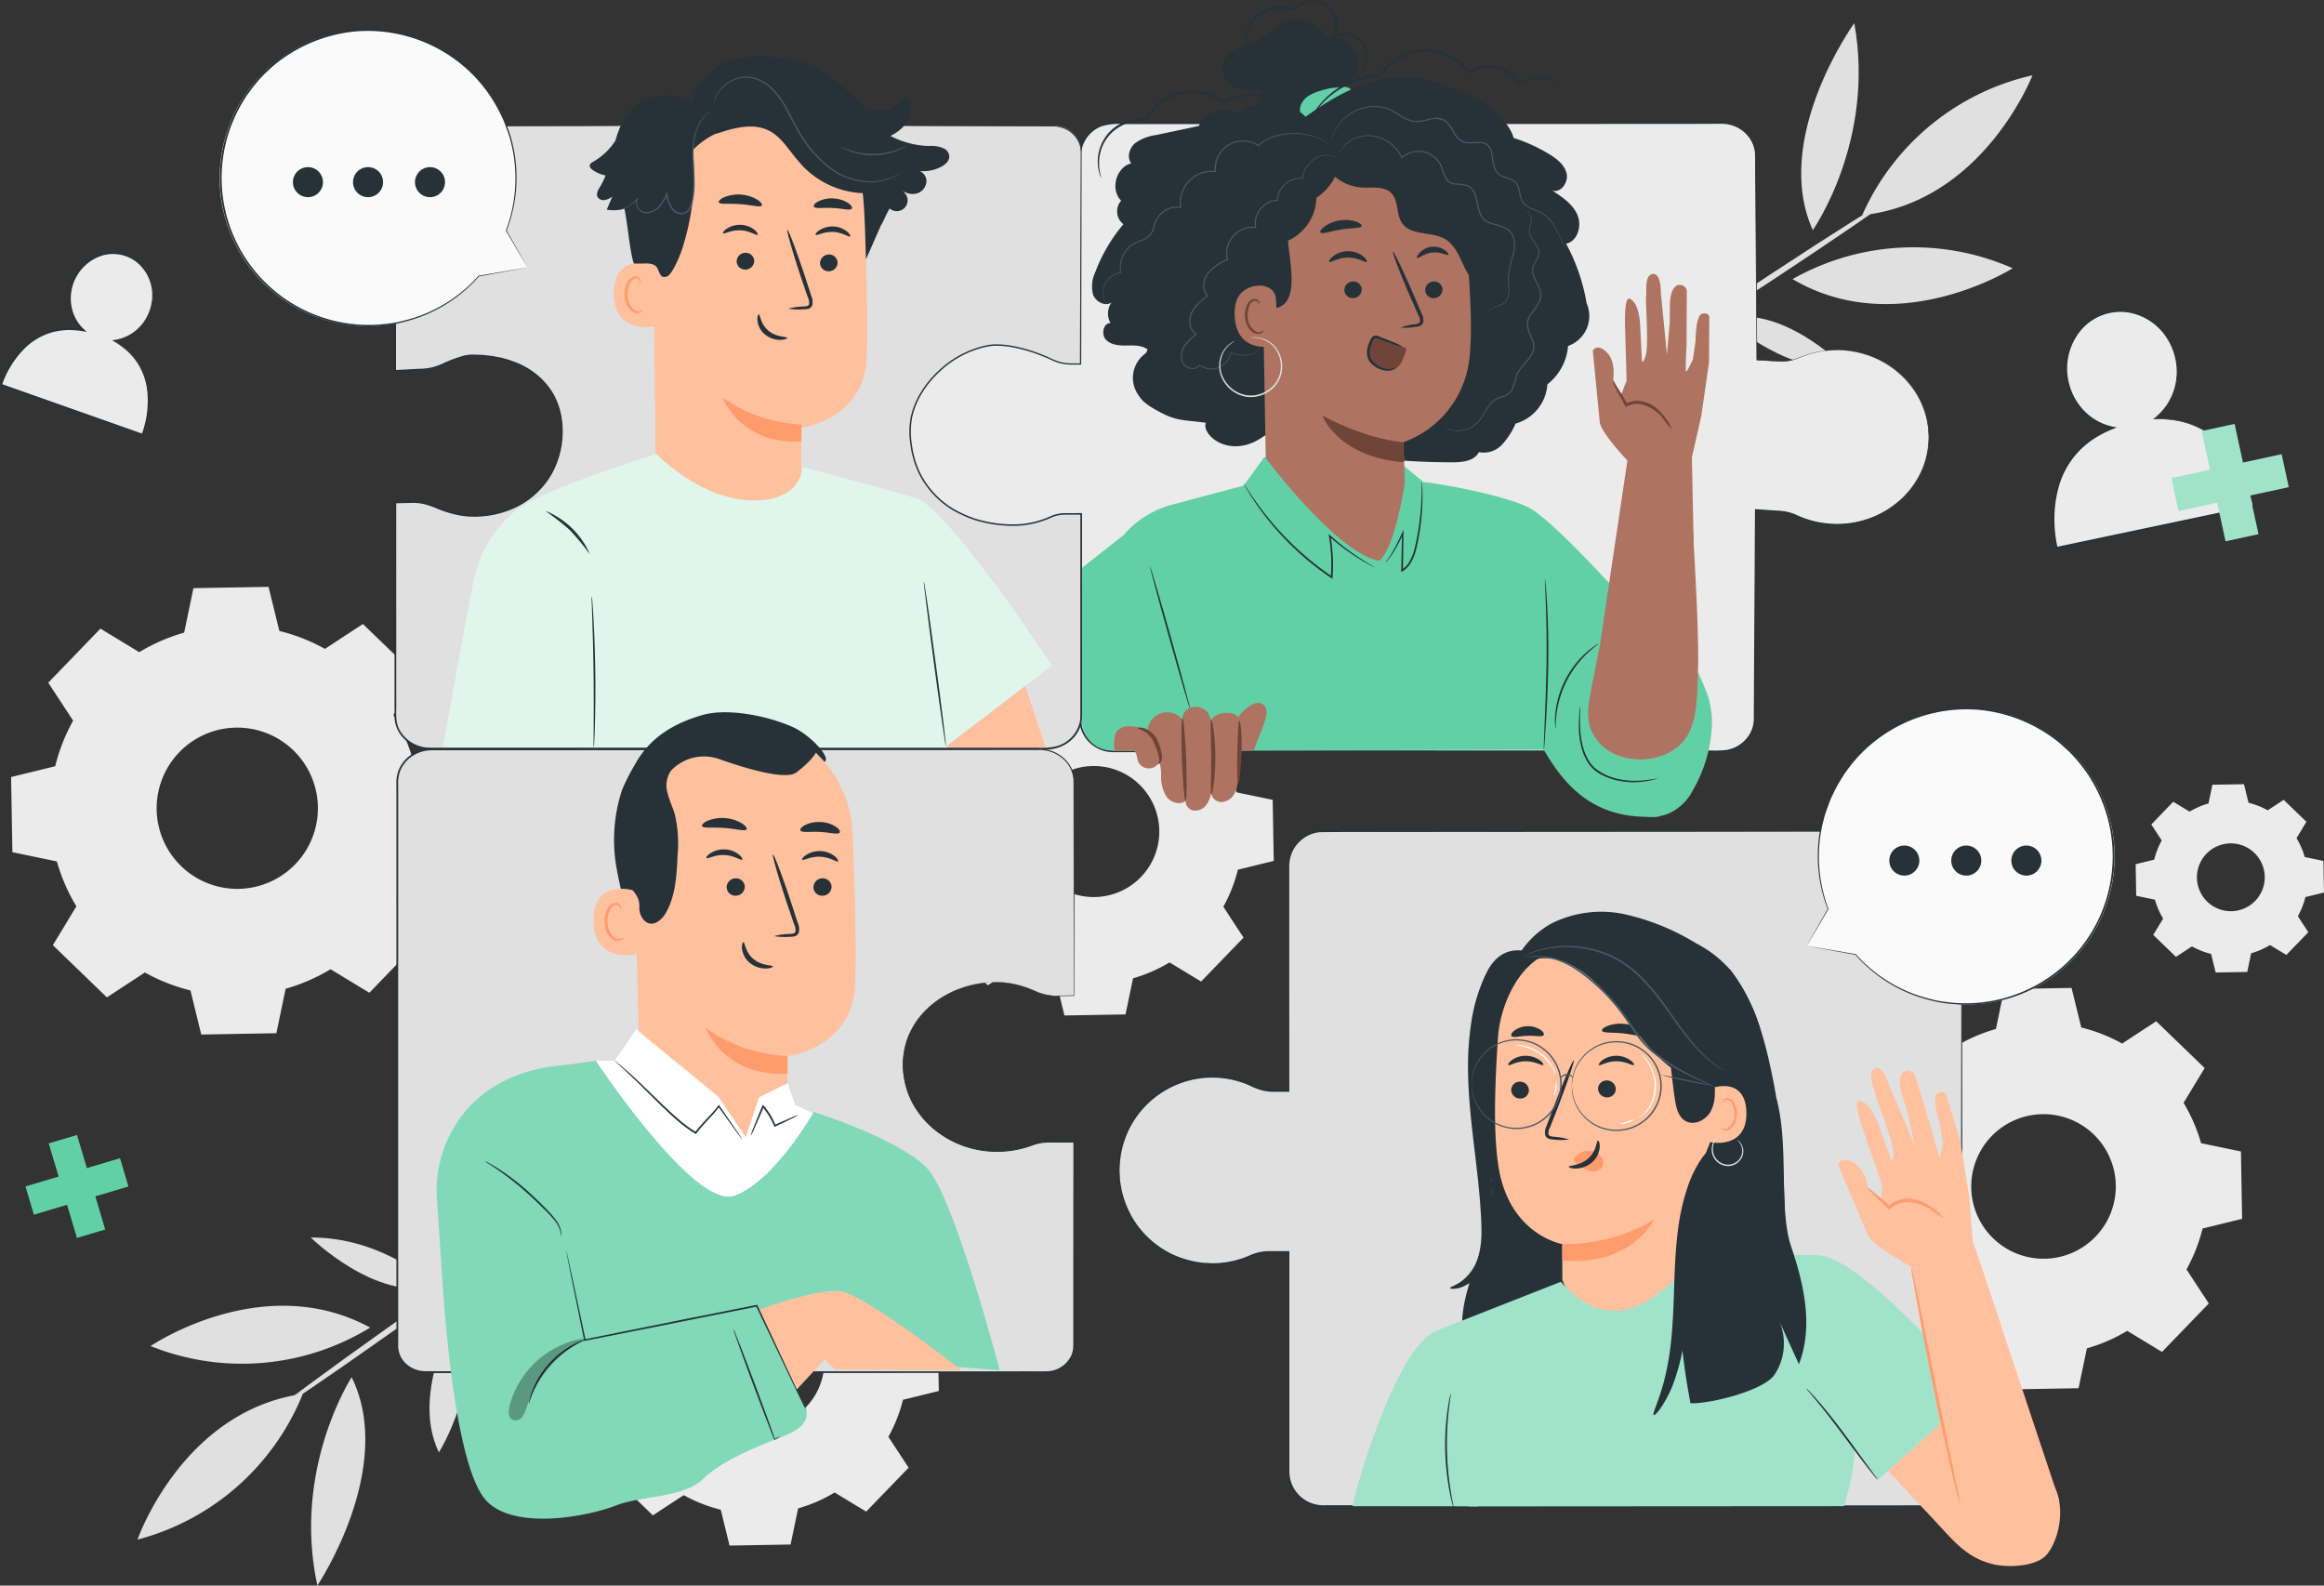 <svg id="illus-animations" xmlns="http://www.w3.org/2000/svg" xmlns:xlink="http://www.w3.org/1999/xlink" width="438.17" height="298.921" viewBox="0 0 438.17 298.921">
  <rect x="0" y="0" width="438.17" height="298.921" fill="#333333" stroke="none"/>
  <defs>
    <clipPath id="clip-path">
      <rect id="Rectangle_4474" data-name="Rectangle 4474" width="438.17" height="298.921" fill="none"/>
    </clipPath>
    <clipPath id="clip-path-9">
      <rect id="Rectangle_4469" data-name="Rectangle 4469" width="22.106" height="15.271" fill="none"/>
    </clipPath>
    <clipPath id="clip-path-10">
      <rect id="Rectangle_4470" data-name="Rectangle 4470" width="14.736" height="15.478" fill="none"/>
    </clipPath>
  </defs>
  <g id="Groupe_6005" data-name="Groupe 6005" clip-path="url(#clip-path)">
    <g id="Groupe_5982" data-name="Groupe 5982">
      <g id="Groupe_5981" data-name="Groupe 5981" clip-path="url(#clip-path)">
        <path id="Tracé_16180" data-name="Tracé 16180" d="M91.613,439.577C86.83,417.564,98.075,400.3,98.075,400.3c8.419,17.1-6.462,39.276-6.462,39.276" transform="translate(-31.775 -140.656)" fill="#e0e0e0"/>
        <path id="Tracé_16181" data-name="Tracé 16181" d="M90.329,359.692c13.824-.075,23.437,9.161,23.437,9.161-11.13,2.972-23.437-9.161-23.437-9.161" transform="translate(-31.74 -126.387)" fill="#e0e0e0"/>
        <path id="Tracé_16182" data-name="Tracé 16182" d="M131.927,376.3c3.273,16.278-5.31,29.732-5.31,29.732-6.045-12.432,5.31-29.732,5.31-29.732" transform="translate(-43.867 -132.221)" fill="#e0e0e0"/>
        <path id="Tracé_16183" data-name="Tracé 16183" d="M80.3,393.121c-.178-.252,9.477-7.4,21.562-15.967s22.032-15.308,22.21-15.057-9.475,7.4-21.565,15.967S80.479,393.372,80.3,393.121" transform="translate(-28.215 -127.23)" fill="#e0e0e0"/>
        <path id="Tracé_16184" data-name="Tracé 16184" d="M39.968,432.621s8.43-24.274,31.164-27.472a46.273,46.273,0,0,1-31.164,27.472" transform="translate(-14.044 -142.36)" fill="#e0e0e0"/>
        <path id="Tracé_16185" data-name="Tracé 16185" d="M43.769,387.131s21.238-14.465,41.4-3.481a46.273,46.273,0,0,1-41.4,3.481" transform="translate(-15.379 -133.359)" fill="#e0e0e0"/>
        <path id="Tracé_16186" data-name="Tracé 16186" d="M533.577,6.728c4.017,22.165-7.82,39.029-7.82,39.029-7.822-17.381,7.82-39.029,7.82-39.029" transform="translate(-183.969 -2.364)" fill="#e0e0e0"/>
        <path id="Tracé_16187" data-name="Tracé 16187" d="M524.9,102.307c-13.818-.4-23.1-9.968-23.1-9.968,11.226-2.585,23.1,9.968,23.1,9.968" transform="translate(-176.32 -32.323)" fill="#e0e0e0"/>
        <path id="Tracé_16188" data-name="Tracé 16188" d="M492.312,73.732C489.605,57.35,498.65,44.2,498.65,44.2c5.611,12.635-6.338,29.53-6.338,29.53" transform="translate(-172.809 -15.532)" fill="#e0e0e0"/>
        <path id="Tracé_16189" data-name="Tracé 16189" d="M524.9,58.031c.169.258-9.727,7.067-22.1,15.209s-22.549,14.536-22.719,14.278,9.726-7.066,22.106-15.21S524.728,57.774,524.9,58.031" transform="translate(-168.687 -20.388)" fill="#e0e0e0"/>
        <path id="Tracé_16190" data-name="Tracé 16190" d="M573.405,21.884s-9.266,23.967-32.1,26.375a46.273,46.273,0,0,1,32.1-26.375" transform="translate(-190.203 -7.69)" fill="#e0e0e0"/>
        <path id="Tracé_16191" data-name="Tracé 16191" d="M562.566,75.842s-21.726,13.72-41.494,2.044a46.273,46.273,0,0,1,41.494-2.044" transform="translate(-183.093 -25.267)" fill="#e0e0e0"/>
        <path id="Tracé_16192" data-name="Tracé 16192" d="M27.383,182.884a34.708,34.708,0,0,1,8.47-3.681l1.745-8.383,14.164-.248,2.038,8.316a34.7,34.7,0,0,1,8.594,3.381l7.159-4.693,10.191,9.84-4.437,7.318a34.682,34.682,0,0,1,3.681,8.472l8.382,1.744.249,14.164L79.3,221.152a34.689,34.689,0,0,1-3.381,8.594l4.691,7.159L70.774,247.1l-7.318-4.437a34.651,34.651,0,0,1-8.47,3.68l-1.745,8.383-14.164.248-2.039-8.317a34.74,34.74,0,0,1-8.594-3.381l-7.158,4.692-10.191-9.84,4.437-7.318a34.687,34.687,0,0,1-3.681-8.47l-8.383-1.745-.248-14.163,8.317-2.039a34.73,34.73,0,0,1,3.381-8.594l-4.691-7.158,9.839-10.192Zm7.551,18.868a15.2,15.2,0,1,0,21.488-.378,15.2,15.2,0,0,0-21.488.378" transform="translate(-1.131 -59.935)" fill="#ebebeb"/>
        <path id="Tracé_16193" data-name="Tracé 16193" d="M630.965,233.108a14.571,14.571,0,0,1,3.563-1.548l.734-3.527,5.958-.1.857,3.5a14.564,14.564,0,0,1,3.615,1.422l3.011-1.974,4.287,4.139-1.867,3.078a14.578,14.578,0,0,1,1.548,3.564l3.527.734.1,5.958-3.5.857a14.615,14.615,0,0,1-1.422,3.615l1.974,3.012-4.139,4.287-3.079-1.867a14.6,14.6,0,0,1-3.563,1.548l-.734,3.527-5.958.1-.857-3.5a14.592,14.592,0,0,1-3.615-1.422l-3.011,1.974-4.287-4.139,1.867-3.078a14.592,14.592,0,0,1-1.549-3.564l-3.526-.734-.105-5.958,3.5-.858a14.6,14.6,0,0,1,1.422-3.615l-1.974-3.012,4.139-4.287Zm3.176,7.937a6.393,6.393,0,1,0,9.039-.159,6.392,6.392,0,0,0-9.039.159" transform="translate(-218.135 -80.089)" fill="#ebebeb"/>
        <path id="Tracé_16194" data-name="Tracé 16194" d="M284.137,199.407a28.21,28.21,0,0,1,6.884-2.991l1.417-6.814,11.512-.2,1.657,6.759a28.2,28.2,0,0,1,6.985,2.748l5.818-3.814,8.283,8-3.606,5.947a28.214,28.214,0,0,1,2.991,6.885l6.813,1.418.2,11.512-6.759,1.657a28.189,28.189,0,0,1-2.748,6.984l3.813,5.818-8,8.284-5.948-3.606a28.188,28.188,0,0,1-6.885,2.991l-1.418,6.814-11.512.2-1.657-6.759A28.237,28.237,0,0,1,285,248.488l-5.818,3.813-8.283-8,3.606-5.948a28.183,28.183,0,0,1-2.992-6.884l-6.813-1.418-.2-11.511,6.759-1.658A28.214,28.214,0,0,1,274,209.9l-3.813-5.818,8-8.283Zm6.137,15.335a12.351,12.351,0,1,0,17.464-.307,12.351,12.351,0,0,0-17.464.307" transform="translate(-92.938 -66.551)" fill="#ebebeb"/>
        <path id="Tracé_16195" data-name="Tracé 16195" d="M186.78,353.48a28.215,28.215,0,0,1,6.883-2.991l1.419-6.814,11.511-.2,1.657,6.759a28.212,28.212,0,0,1,6.984,2.748l5.818-3.814,8.283,8-3.606,5.947A28.212,28.212,0,0,1,228.721,370l6.813,1.418.2,11.512-6.759,1.657a28.189,28.189,0,0,1-2.748,6.984l3.813,5.818-8,8.284-5.948-3.606a28.188,28.188,0,0,1-6.884,2.991l-1.419,6.814-11.511.2-1.657-6.759a28.234,28.234,0,0,1-6.984-2.748l-5.818,3.813-8.283-8,3.606-5.948a28.182,28.182,0,0,1-2.992-6.884l-6.813-1.418-.2-11.511,6.759-1.658a28.215,28.215,0,0,1,2.748-6.984l-3.813-5.818,8-8.283Zm6.137,15.335a12.351,12.351,0,1,0,17.464-.307,12.35,12.35,0,0,0-17.464.307" transform="translate(-58.729 -120.688)" fill="#ebebeb"/>
        <path id="Tracé_16196" data-name="Tracé 16196" d="M556.715,298.192a31.111,31.111,0,0,1,7.6-3.3l1.564-7.519,12.7-.222,1.828,7.458a31.072,31.072,0,0,1,7.707,3.032l6.419-4.208,9.139,8.824-3.979,6.563a31.1,31.1,0,0,1,3.3,7.6l7.518,1.564.223,12.7-7.458,1.828a31.112,31.112,0,0,1-3.032,7.706l4.207,6.419-8.823,9.14-6.563-3.979a31.09,31.09,0,0,1-7.6,3.3l-1.565,7.518-12.7.224-1.828-7.459a31.143,31.143,0,0,1-7.706-3.032l-6.419,4.208-9.139-8.824,3.979-6.562a31.1,31.1,0,0,1-3.3-7.6l-7.518-1.564-.223-12.7,7.459-1.828a31.137,31.137,0,0,1,3.032-7.706l-4.208-6.419,8.823-9.14Zm6.771,16.92a13.628,13.628,0,1,0,19.269-.338,13.628,13.628,0,0,0-19.269.338" transform="translate(-188.002 -100.898)" fill="#ebebeb"/>
      </g>
    </g>
    <g id="Groupe_5984" data-name="Groupe 5984">
      <g id="Groupe_5983" data-name="Groupe 5983" clip-path="url(#clip-path)">
        <path id="Tracé_16197" data-name="Tracé 16197" d="M615.679,110.824a11.113,11.113,0,0,0,4.3-11.45c-1.275-6-6.873-9.907-12.506-8.714s-9.162,7.028-7.887,13.033a11.1,11.1,0,0,0,8.688,8.737c-15.164,5.757-10.763,22.64-10.763,22.64l37.106-7.859s-2.886-17.406-18.933-16.387" transform="translate(-209.741 -31.78)" fill="#ebebeb"/>
        <path id="Tracé_16198" data-name="Tracé 16198" d="M615.589,110.761l.507-.027a12.406,12.406,0,0,1,1.427-.034,15.834,15.834,0,0,1,12.381,6.08,24.548,24.548,0,0,1,4.747,10.346l.025.121-.126.027-37.1,7.9-.16.034-.036-.156a24.528,24.528,0,0,1-.6-5.384,22.669,22.669,0,0,1,.64-5.556,16.44,16.44,0,0,1,3.978-7.455,17.2,17.2,0,0,1,3.207-2.635,21.634,21.634,0,0,1,3.638-1.806l.029.317a10.811,10.811,0,0,1-5.594-2.945A11.7,11.7,0,0,1,599.5,104.3a11.553,11.553,0,0,1,2.509-10.779,10.018,10.018,0,0,1,9.386-3.063,10.974,10.974,0,0,1,7.037,4.992,11.312,11.312,0,0,1,1.463,3.521,11.6,11.6,0,0,1,.309,3.37,11.228,11.228,0,0,1-1.533,5.124,10.415,10.415,0,0,1-2.151,2.587,5.926,5.926,0,0,1-.679.529l-.25.177.221-.18c.149-.125.4-.308.67-.569a10.707,10.707,0,0,0,2.091-2.6,11.184,11.184,0,0,0,1.467-5.075,11.506,11.506,0,0,0-.328-3.318,11.159,11.159,0,0,0-1.458-3.453,10.764,10.764,0,0,0-6.907-4.858,9.756,9.756,0,0,0-9.125,3.009,11.26,11.26,0,0,0-2.418,10.5,11.381,11.381,0,0,0,2.98,5.132,10.482,10.482,0,0,0,5.428,2.851l.557.1-.529.215a21.414,21.414,0,0,0-3.577,1.78,16.841,16.841,0,0,0-3.141,2.583,16.114,16.114,0,0,0-3.894,7.306,22.3,22.3,0,0,0-.631,5.473,24.225,24.225,0,0,0,.584,5.3l-.2-.121,37.114-7.822-.1.148a24.428,24.428,0,0,0-4.652-10.259,15.96,15.96,0,0,0-6.85-5.083,16.51,16.51,0,0,0-5.372-1.051c-.624-.049-1.135,0-1.454-.016h-.477" transform="translate(-209.651 -31.717)" fill="#263238"/>
        <path id="Tracé_16199" data-name="Tracé 16199" d="M651.962,128.917l-7.289,1.579-1.579-7.289-6.213,1.346,1.579,7.289-7.289,1.579,1.346,6.213,7.289-1.579,1.579,7.289L647.6,144l-1.579-7.289,7.289-1.579Z" transform="translate(-221.779 -43.292)" fill="#a1e3ca"/>
      </g>
    </g>
    <path id="Tracé_16200" data-name="Tracé 16200" d="M25.23,334.275l-6.248,1.864-1.864-6.247-5.325,1.589,1.865,6.247L7.41,339.593,9,344.919l6.248-1.865,1.864,6.248,5.325-1.589-1.864-6.248,6.247-1.864Z" transform="translate(-2.604 -115.917)" fill="#62d0a7"/>
    <g id="Groupe_5986" data-name="Groupe 5986">
      <g id="Groupe_5985" data-name="Groupe 5985" clip-path="url(#clip-path)">
        <path id="Tracé_16201" data-name="Tracé 16201" d="M21.264,90.023A8.273,8.273,0,0,0,28.427,84.4a8.034,8.034,0,0,0-4.58-10.381,8.024,8.024,0,0,0-10.059,5.234,8.259,8.259,0,0,0,2.143,8.917C4.061,85.968.326,98.407.326,98.407l26.635,9.364s4.9-12.184-5.7-17.747" transform="translate(-0.115 -25.865)" fill="#ebebeb"/>
        <path id="Tracé_16202" data-name="Tracé 16202" d="M21.15,89.952l.337.178a8.651,8.651,0,0,1,.921.523,11.783,11.783,0,0,1,5.541,8.662,18.3,18.3,0,0,1-.981,8.431l-.042.117-.122-.043L.156,98.493,0,98.438l.051-.151a18.168,18.168,0,0,1,4.272-6.958,12.284,12.284,0,0,1,5.434-3.211,12.842,12.842,0,0,1,3.069-.435,16.2,16.2,0,0,1,3.021.26l-.14.285a8.082,8.082,0,0,1-2.429-4.059,8.741,8.741,0,0,1,.1-4.562A8.635,8.635,0,0,1,19.175,73.7a7.49,7.49,0,0,1,7.186,1.7,8.2,8.2,0,0,1,2.548,5.921,8.855,8.855,0,0,1-1.55,5.081,8.371,8.371,0,0,1-2.968,2.666,7.723,7.723,0,0,1-2.375.806,6.887,6.887,0,0,1-.865.082c-.019-.005.291-.03.855-.139a8.011,8.011,0,0,0,2.331-.85A8.324,8.324,0,0,0,27.221,86.3,8.713,8.713,0,0,0,28.7,81.32a7.985,7.985,0,0,0-2.507-5.738,7.229,7.229,0,0,0-6.934-1.607,8.483,8.483,0,0,0-5.664,10.114,7.769,7.769,0,0,0,2.336,3.892l.424.376-.563-.091a15.861,15.861,0,0,0-2.954-.251,12.49,12.49,0,0,0-2.987.425A11.96,11.96,0,0,0,4.56,91.569,17.893,17.893,0,0,0,.372,98.383l-.1-.206,26.622,9.4-.163.074a18.174,18.174,0,0,0,1.016-8.308,11.87,11.87,0,0,0-2.377-5.875,12.339,12.339,0,0,0-3-2.751c-.376-.272-.723-.447-.918-.58l-.3-.185" transform="translate(0 -25.793)" fill="#263238"/>
      </g>
    </g>
    <g id="Groupe_5988" data-name="Groupe 5988">
      <g id="Groupe_5987" data-name="Groupe 5987" clip-path="url(#clip-path)">
        <path id="Tracé_16203" data-name="Tracé 16203" d="M478.795,241.633H363.726a6.541,6.541,0,0,0-6.541,6.541v42.42h-2.872a8.84,8.84,0,0,1-3.844-.922,17.659,17.659,0,1,0-.532,32.073,8.822,8.822,0,0,1,3.562-.786h3.686v41.369a6.541,6.541,0,0,0,6.541,6.541H478.795a5.327,5.327,0,0,0,5.327-5.327V246.96a5.327,5.327,0,0,0-5.327-5.327" transform="translate(-114.256 -84.904)" fill="#e0e0e0"/>
        <path id="Tracé_16204" data-name="Tracé 16204" d="M478.707,241.559s.121,0,.36.01a2.735,2.735,0,0,1,.444.044,3.809,3.809,0,0,1,.61.124,5.3,5.3,0,0,1,3.245,2.5,5.555,5.555,0,0,1,.71,2.981q0,1.7.008,3.724c0,2.692.01,5.8.016,9.293.013,13.989.031,34.223.054,59.226.007,12.5.013,26.2.021,40.9q0,1.379,0,2.768a7.212,7.212,0,0,1-.107,1.414,5.55,5.55,0,0,1-.468,1.354,5.458,5.458,0,0,1-4.629,3.026l-11.579.018-24.156.007-51.87.01-27.436,0a6.951,6.951,0,0,1-3.443-.787,6.735,6.735,0,0,1-3.556-5.862q0-1.761,0-3.528V344.567q0-11.978,0-23.682l.168.169h-2.8c-.467,0-.937-.012-1.388.017a8.213,8.213,0,0,0-1.352.2,9.015,9.015,0,0,0-1.3.413c-.417.172-.856.369-1.293.529a17.67,17.67,0,0,1-5.467,1.107,10.633,10.633,0,0,1-1.394-.017c-.463-.029-.928-.04-1.389-.085a19.631,19.631,0,0,1-5.328-1.468,17.9,17.9,0,0,1-8.029-7.244,19.422,19.422,0,0,1-1.984-5.035c-.106-.438-.154-.888-.233-1.33l-.108-.666c-.021-.224-.027-.449-.04-.673l-.067-1.344.075-1.341a17.655,17.655,0,0,1,3.842-9.759,17.812,17.812,0,0,1,18.655-6.02,17.73,17.73,0,0,1,2.391.855,12.307,12.307,0,0,0,2.306.9,8.6,8.6,0,0,0,2.432.267H357.1l-.155.155c0-12.335.007-24.207.011-35.54q0-2.125,0-4.224,0-1.05,0-2.093a8.333,8.333,0,0,1,.185-2.1,6.667,6.667,0,0,1,2.153-3.534,6.581,6.581,0,0,1,3.767-1.581c5.409-.056,10.635-.011,15.728-.022l53.042.036,34.54.044,9.175.024,2.362.013c.53,0,.8.013.8.013s-.27.008-.8.013l-2.362.013-9.175.024-34.54.044-53.042.036c-5.083.016-10.343-.023-15.705.036a6.3,6.3,0,0,0-3.608,1.519,6.39,6.39,0,0,0-2.061,3.386,8.041,8.041,0,0,0-.175,2.033q0,1.043,0,2.093,0,2.1,0,4.224c0,11.333.007,23.205.012,35.54v.155h-2.637a8.93,8.93,0,0,1-2.51-.276,12.635,12.635,0,0,1-2.355-.92,17.423,17.423,0,0,0-12.308-.654,17.619,17.619,0,0,0-8.358,5.734,17.335,17.335,0,0,0-3.767,9.581l-.073,1.317.067,1.319c.014.22.019.441.04.661l.106.653c.078.435.125.876.229,1.306a19.09,19.09,0,0,0,1.948,4.941,17.565,17.565,0,0,0,7.881,7.107,19.3,19.3,0,0,0,5.229,1.44c.453.043.909.054,1.364.083a10.45,10.45,0,0,0,1.367.018,17.347,17.347,0,0,0,5.364-1.086c.435-.16.843-.344,1.286-.527a9.412,9.412,0,0,1,1.352-.428,8.635,8.635,0,0,1,1.407-.211c.479-.03.943-.014,1.41-.018h2.973v38.069q0,1.765,0,3.525a6.4,6.4,0,0,0,3.377,5.568,6.6,6.6,0,0,0,3.285.748l27.436,0,51.87.01,24.156.007,11.565-.009a5.17,5.17,0,0,0,4.389-2.865,5.239,5.239,0,0,0,.444-1.282,6.844,6.844,0,0,0,.1-1.359q0-1.39,0-2.768c.007-14.7.014-28.4.021-40.9.023-25,.041-45.237.054-59.226.006-3.5.011-6.6.015-9.293q0-2.019.008-3.724a5.487,5.487,0,0,0-.685-2.947,5.286,5.286,0,0,0-3.2-2.5,3.843,3.843,0,0,0-.6-.132,2.85,2.85,0,0,0-.442-.053c-.238-.015-.359-.027-.359-.027" transform="translate(-114.168 -84.83)" fill="#263238"/>
        <path id="Tracé_16205" data-name="Tracé 16205" d="M485.811,326.567c-.282-7.832-.568-15.7-2.075-23.4s-3.4-15.191-8.243-21.373l-45.331,2.408c-1.749,6.944-3.512,14.058-2.786,21.18.706,6.911,3.741,13.591,3.251,20.52-.346,4.9-2.428,9.475-3.965,14.139s-2.522,9.844-.7,14.4a6.085,6.085,0,0,0,2.17,2.945,8.066,8.066,0,0,0,4.426.862q27.183.038,54.346-1.24-.549-15.225-1.1-30.452" transform="translate(-149.328 -99.018)" fill="#263238"/>
        <path id="Tracé_16206" data-name="Tracé 16206" d="M499.5,311.8a34.14,34.14,0,0,1-10.993,25.85L483.592,323.5" transform="translate(-169.923 -109.56)" fill="#263238"/>
        <path id="Tracé_16207" data-name="Tracé 16207" d="M446.713,267.231a20.99,20.99,0,0,1,14.027-1.682A44.344,44.344,0,0,1,474.006,271a21.645,21.645,0,0,1,6.34,4.917c3.063,3.83,6.09,10.121,6.386,15.005.239,3.949-1.283,13.836-2.962,17.423-1.54,3.292-8.753,5.8-12.313,6.61l-32.665-37.761a16.455,16.455,0,0,1,7.921-9.963" transform="translate(-154.181 -93.135)" fill="#263238"/>
        <path id="Tracé_16208" data-name="Tracé 16208" d="M437.282,275.507l7.83-1.392c-4.28,10.133-5.441,33.3-7.89,44.022-2.886-4.163-9.589-16.843-9.231-21.887s-.014-21.6,9.29-20.744" transform="translate(-150.381 -96.318)" fill="#263238"/>
        <path id="Tracé_16209" data-name="Tracé 16209" d="M476.724,293.095a13.319,13.319,0,0,0-9.984-12.19l-18.11-4.593c-7.793-.837-13,8.693-13.508,16.468-.567,8.638-.916,17.753.1,24.2,2.042,12.967,12.033,14.638,12.033,14.638,0-.019,0,2.993.008,6.779l.2.477a13.974,13.974,0,0,0,25.28.826l4.025-46.417c.005-.229-.027.163-.048-.19" transform="translate(-152.7 -97.072)" fill="#ffc09d"/>
        <path id="Tracé_16210" data-name="Tracé 16210" d="M439.273,315.9a1.667,1.667,0,0,0,1.609,1.681,1.6,1.6,0,0,0,1.727-1.5A1.666,1.666,0,0,0,441,314.408a1.6,1.6,0,0,0-1.729,1.5" transform="translate(-154.35 -110.475)" fill="#263238"/>
        <path id="Tracé_16211" data-name="Tracé 16211" d="M438.424,308.615c.207.217,1.476-.712,3.276-.7,1.8-.017,3.116.906,3.313.688.1-.1-.115-.488-.689-.906a4.614,4.614,0,0,0-2.651-.819,4.423,4.423,0,0,0-2.607.831c-.555.42-.743.812-.641.909" transform="translate(-154.043 -107.829)" fill="#263238"/>
        <path id="Tracé_16212" data-name="Tracé 16212" d="M464.531,315.554a1.667,1.667,0,0,0,1.609,1.681,1.6,1.6,0,0,0,1.727-1.5,1.667,1.667,0,0,0-1.608-1.681,1.6,1.6,0,0,0-1.729,1.5" transform="translate(-163.225 -110.352)" fill="#263238"/>
        <path id="Tracé_16213" data-name="Tracé 16213" d="M464.773,308.615c.208.217,1.478-.712,3.276-.7,1.8-.017,3.117.906,3.313.688.1-.1-.113-.488-.689-.905a4.6,4.6,0,0,0-2.651-.819,4.431,4.431,0,0,0-2.608.83c-.553.421-.742.813-.641.91" transform="translate(-163.301 -107.829)" fill="#263238"/>
        <path id="Tracé_16214" data-name="Tracé 16214" d="M453.631,323.145a12.04,12.04,0,0,0-2.922-.531c-.459-.048-.894-.14-.97-.451a2.306,2.306,0,0,1,.309-1.353q.652-1.657,1.367-3.475c1.9-4.948,3.274-9.018,3.073-9.091s-1.9,3.876-3.8,8.824q-.685,1.83-1.31,3.5a2.627,2.627,0,0,0-.242,1.792,1.148,1.148,0,0,0,.754.669,3.143,3.143,0,0,0,.78.11,11.748,11.748,0,0,0,2.963.01" transform="translate(-157.785 -108.309)" fill="#263238"/>
        <path id="Tracé_16215" data-name="Tracé 16215" d="M471.42,354.5s-4.244,8.9-17.292,7.662l0-3.049a33.015,33.015,0,0,0,17.3-4.612" transform="translate(-159.569 -124.562)" fill="#ff9b6c"/>
        <path id="Tracé_16216" data-name="Tracé 16216" d="M465.653,298.87c.176.486,1.974.26,4.084.518,2.117.215,3.818.833,4.1.4.126-.209-.17-.667-.858-1.139a7.195,7.195,0,0,0-6.234-.7c-.776.309-1.167.69-1.091.922" transform="translate(-163.616 -104.547)" fill="#263238"/>
        <path id="Tracé_16217" data-name="Tracé 16217" d="M439.318,300.122c.316.407,1.556-.012,3.047-.029,1.49-.069,2.752.279,3.044-.145.128-.206-.07-.614-.621-1a4.434,4.434,0,0,0-4.908.14c-.528.416-.7.835-.562,1.033" transform="translate(-154.35 -104.807)" fill="#263238"/>
        <path id="Tracé_16218" data-name="Tracé 16218" d="M440.754,278.222a5.739,5.739,0,0,1,5.066-3.228,11.187,11.187,0,0,1,6.015,1.743c7.767,4.463,11.758,15.24,19.432,19.857,1.887,1.135,4.344.1,5.949,1.6s2.646,3.908,1.758,5.915a18.115,18.115,0,0,0,2.663-4.476,6.09,6.09,0,0,0-.215-5.052c-.664-1.144-1.837-2.017-2.159-3.3-.283-1.127.164-2.305.115-3.466a7.526,7.526,0,0,0-1.194-3.307,33.737,33.737,0,0,0-12.466-13.036,22.171,22.171,0,0,0-11.445-2.941,16.935,16.935,0,0,0-10.888,4.3c-1.717,1.59-3.521,3.236-2.631,5.395" transform="translate(-154.788 -94.352)" fill="#263238"/>
        <path id="Tracé_16219" data-name="Tracé 16219" d="M496.806,316.365c.138-.372,6.94-2.812,7.03,4.375.088,6.982-7,5.607-7.014,5.407s-.016-9.782-.016-9.782" transform="translate(-174.566 -110.918)" fill="#ffc09d"/>
        <path id="Tracé_16220" data-name="Tracé 16220" d="M500.13,324.716c.031-.022.123.084.331.176a1.234,1.234,0,0,0,.915.01,3.006,3.006,0,0,0,1.376-2.713,4,4,0,0,0-.359-1.738,1.411,1.411,0,0,0-.929-.926.624.624,0,0,0-.719.341c-.092.2-.047.335-.084.348-.019.017-.152-.116-.1-.4a.772.772,0,0,1,.272-.44.924.924,0,0,1,.675-.184,1.717,1.717,0,0,1,1.289,1.07,4.106,4.106,0,0,1,.442,1.943c-.032,1.407-.744,2.731-1.756,3.032a1.316,1.316,0,0,1-1.121-.174c-.219-.171-.258-.326-.234-.339" transform="translate(-175.732 -112.152)" fill="#ff9b6c"/>
        <path id="Tracé_16221" data-name="Tracé 16221" d="M480.64,298.464a2.734,2.734,0,0,1-.424-.235c-.269-.17-.683-.4-1.178-.745a24.1,24.1,0,0,1-3.792-3.431,67.269,67.269,0,0,1-4.638-5.987,54.989,54.989,0,0,0-5.8-7.175,22.044,22.044,0,0,0-3.74-2.938,18.261,18.261,0,0,0-4.041-1.823,20.11,20.11,0,0,0-7.44-.908,19.281,19.281,0,0,0-4.985.971c-.577.174-1,.367-1.3.479a2.823,2.823,0,0,1-.459.162,2.756,2.756,0,0,1,.433-.221,12,12,0,0,1,1.286-.538,18.309,18.309,0,0,1,5.01-1.079,19.981,19.981,0,0,1,7.546.853,18.363,18.363,0,0,1,4.114,1.836,22.042,22.042,0,0,1,3.8,2.978,53.481,53.481,0,0,1,5.813,7.231,71.76,71.76,0,0,0,4.566,6.009,25.977,25.977,0,0,0,3.7,3.481c.48.361.882.6,1.138.789a2.769,2.769,0,0,1,.39.29" transform="translate(-155.606 -96.606)" fill="#455a64"/>
        <path id="Tracé_16222" data-name="Tracé 16222" d="M493.433,308.886c.11,1.906.2,3.92-.688,5.615s-3.122,2.847-4.789,1.9c-1.362-.773-1.768-2.505-2-4.046-.665-4.447-.971-8.942-1.676-13.383Z" transform="translate(-170.165 -105.051)" fill="#263238"/>
        <path id="Tracé_16223" data-name="Tracé 16223" d="M443.547,278.179c.008.04.621-.117,1.746-.152a12.085,12.085,0,0,1,4.649.844,15.4,15.4,0,0,1,2.912,1.491,31.437,31.437,0,0,1,3,2.281,35.95,35.95,0,0,1,5.882,6.3c.892,1.245,1.683,2.526,2.539,3.711a17.79,17.79,0,0,0,2.816,3.147,31.348,31.348,0,0,0,5.936,3.948c1.8.944,3.3,1.605,4.335,2.063l1.2.509a1.98,1.98,0,0,0,.431.152,2.008,2.008,0,0,0-.4-.224l-1.17-.575c-1.016-.5-2.5-1.2-4.268-2.168a32.418,32.418,0,0,1-5.828-3.975,17.715,17.715,0,0,1-2.742-3.1c-.841-1.173-1.629-2.455-2.532-3.715a35.271,35.271,0,0,0-5.967-6.351,30.843,30.843,0,0,0-3.062-2.278,15.308,15.308,0,0,0-2.992-1.477,11.662,11.662,0,0,0-4.753-.737,8.218,8.218,0,0,0-1.3.18,1.985,1.985,0,0,0-.44.125" transform="translate(-155.852 -97.631)" fill="#455a64"/>
        <path id="Tracé_16224" data-name="Tracé 16224" d="M530.01,403.683l20.848,22.206c3.44,3.665,5.936,7.012,10.813,8.29,3.415.9,8.776.428,10.545-1.823,2.426-3.087,3.582-9.42.925-13.5s-21.322-22.241-21.322-22.241Z" transform="translate(-186.233 -139.361)" fill="#ffc09d"/>
        <path id="Tracé_16225" data-name="Tracé 16225" d="M555.417,390.612s-21.665-25.7-29.9-25.7c0,0-5.208,9.113-5.38,14.082S536.8,407.229,536.8,407.229Z" transform="translate(-182.763 -128.223)" fill="#a1e3ca"/>
        <path id="Tracé_16226" data-name="Tracé 16226" d="M496.289,398.815,489.407,364.7l-22.276-.23c-8.206,9.279-16.59,15.927-26.143,5.252l-23.457,9.224,6.1,33.128,70.751-.045c2.757-9.079,1.911-13.216,1.911-13.216" transform="translate(-146.71 -128.067)" fill="#a1e3ca"/>
        <path id="Tracé_16227" data-name="Tracé 16227" d="M393.2,419.874c0-1.371,7.851-29.828,15.779-33.083l6.122,9.4L416.83,419.9Z" transform="translate(-138.162 -135.909)" fill="#a1e3ca"/>
        <path id="Tracé_16228" data-name="Tracé 16228" d="M538.524,420.8a4.256,4.256,0,0,1-.579-.641c-.357-.425-.857-1.054-1.466-1.837-1.219-1.566-2.851-3.768-4.661-6.19s-3.492-4.583-4.752-6.111c-.629-.765-1.142-1.381-1.5-1.8a4.208,4.208,0,0,1-.53-.682,4.273,4.273,0,0,1,.628.594c.39.395.933.988,1.586,1.736,1.31,1.493,3.026,3.637,4.839,6.062s3.413,4.648,4.582,6.249l1.379,1.9a4.258,4.258,0,0,1,.475.721" transform="translate(-184.484 -141.794)" fill="#263238"/>
        <path id="Tracé_16229" data-name="Tracé 16229" d="M421.669,426.613a4.152,4.152,0,0,1-.254-.82c-.146-.533-.323-1.312-.512-2.281a47.278,47.278,0,0,1-.381-15.368c.14-.977.278-1.764.4-2.3a4.2,4.2,0,0,1,.213-.832,4.125,4.125,0,0,1-.084.854c-.079.545-.181,1.334-.29,2.311a55.753,55.753,0,0,0,.379,15.3c.158.97.3,1.753.4,2.294a4.194,4.194,0,0,1,.126.848" transform="translate(-147.603 -142.311)" fill="#263238"/>
        <path id="Tracé_16230" data-name="Tracé 16230" d="M421.508,342.123c.01.086.245.156.7.143a5.146,5.146,0,0,0,1.913-.49,8.058,8.058,0,0,0,2.523-1.876,10.205,10.205,0,0,0,2.1-3.593,17.734,17.734,0,0,0,.885-4.852c.1-1.745.064-3.554-.005-5.47-.15-3.826-.6-7.992-1.11-12.319s-.973-8.422-1.16-12.143a70.04,70.04,0,0,1,.119-9.862c.492-5.6,1.67-8.945,1.276-9.09-.086-.032-.245.144-.47.514-.113.186-.242.419-.387.7s-.28.614-.44.99a31.538,31.538,0,0,0-1.847,6.645,54.327,54.327,0,0,0-.7,10.188c.056,3.839.461,8.024.967,12.363s1.026,8.433,1.306,12.158c.134,1.858.247,3.642.247,5.258a17.5,17.5,0,0,1-.479,4.374,8.943,8.943,0,0,1-3.344,5.123c-1.225.865-2.125,1.029-2.092,1.24" transform="translate(-148.108 -99.288)" fill="#263238"/>
        <path id="Tracé_16231" data-name="Tracé 16231" d="M457.646,335.788a3.234,3.234,0,0,1,2.844-1.3,2.952,2.952,0,0,1,2.074,1.005,1.846,1.846,0,0,1,.224,2.114,2.173,2.173,0,0,1-2.322.68,6.8,6.8,0,0,1-2.34-1.269,1.967,1.967,0,0,1-.531-.506.591.591,0,0,1-.023-.662" transform="translate(-160.748 -117.528)" fill="#ff9b6c"/>
        <path id="Tracé_16232" data-name="Tracé 16232" d="M461.512,331.518c-.291-.006-.22,1.924-1.828,3.359s-3.684,1.3-3.688,1.572c-.023.122.475.357,1.35.347a4.853,4.853,0,0,0,3.083-1.2,4.176,4.176,0,0,0,1.409-2.811c.043-.81-.193-1.28-.325-1.264" transform="translate(-160.226 -116.488)" fill="#263238"/>
        <path id="Tracé_16233" data-name="Tracé 16233" d="M506.43,319.18c2.457,8.921.372,20.844,2.8,28.007s4.2,15.112,1.45,22.16l-3.783-8.328a10.684,10.684,0,0,1-.817,10.313c-2.023,2.991-12.219,5.541-15.841,5.369-3.667-19.339-2.655-34.128,3.676-49.077l4.889,5.4,4.4-1.884Z" transform="translate(-171.515 -112.152)" fill="#263238"/>
        <path id="Tracé_16234" data-name="Tracé 16234" d="M456.9,311.084a13.391,13.391,0,0,1,.313-2.028,7.94,7.94,0,0,1,.94-2.2,8.363,8.363,0,0,1,5.624-3.872,8.383,8.383,0,0,1,4.354.366,7.818,7.818,0,0,1,2.094,1.123,7.581,7.581,0,0,1,1.749,1.749,8.158,8.158,0,0,1,0,9.726,9.471,9.471,0,0,1-.81.954,9.328,9.328,0,0,1-.939.795,7.791,7.791,0,0,1-2.094,1.123,8.388,8.388,0,0,1-4.355.367,8.37,8.37,0,0,1-5.624-3.872,7.958,7.958,0,0,1-.939-2.2,13.376,13.376,0,0,1-.313-2.028.5.5,0,0,0-.006.136c0,.105,0,.236.006.4a3.892,3.892,0,0,0,.053.646,5.942,5.942,0,0,0,.16.872,7.853,7.853,0,0,0,.911,2.252,8.479,8.479,0,0,0,5.712,4.012,8.58,8.58,0,0,0,4.479-.353,8.024,8.024,0,0,0,2.162-1.149,7.795,7.795,0,0,0,1.808-1.8,8.392,8.392,0,0,0,0-10.033,9.68,9.68,0,0,0-.839-.982,9.577,9.577,0,0,0-.97-.816,8.013,8.013,0,0,0-2.161-1.149,8.578,8.578,0,0,0-4.479-.353,8.477,8.477,0,0,0-5.711,4.012,7.917,7.917,0,0,0-.912,2.253,5.935,5.935,0,0,0-.16.872,3.9,3.9,0,0,0-.053.647c0,.163-.006.294-.006.4a.5.5,0,0,0,.006.136" transform="translate(-160.541 -106.334)" fill="#455a64"/>
        <path id="Tracé_16235" data-name="Tracé 16235" d="M427.812,310.527a13.439,13.439,0,0,1,.313-2.028,7.948,7.948,0,0,1,.939-2.2,8.368,8.368,0,0,1,5.624-3.872,8.383,8.383,0,0,1,4.354.366,7.81,7.81,0,0,1,2.094,1.123,7.581,7.581,0,0,1,1.749,1.749,8.155,8.155,0,0,1,0,9.726,7.545,7.545,0,0,1-1.749,1.749,7.783,7.783,0,0,1-2.094,1.123,8.386,8.386,0,0,1-4.354.366,8.373,8.373,0,0,1-5.624-3.872,7.975,7.975,0,0,1-.939-2.2,13.425,13.425,0,0,1-.313-2.028.526.526,0,0,0-.007.136c0,.105,0,.236.007.4a3.9,3.9,0,0,0,.053.646,5.862,5.862,0,0,0,.16.872,7.873,7.873,0,0,0,.911,2.252,8.48,8.48,0,0,0,5.711,4.012,8.579,8.579,0,0,0,4.479-.353,8.038,8.038,0,0,0,2.163-1.149,9.733,9.733,0,0,0,.97-.817,9.6,9.6,0,0,0,.838-.983,8.389,8.389,0,0,0,0-10.033,9.673,9.673,0,0,0-.839-.982,9.489,9.489,0,0,0-.97-.816,8.015,8.015,0,0,0-2.162-1.149,8.583,8.583,0,0,0-4.478-.354,8.482,8.482,0,0,0-5.711,4.012,7.879,7.879,0,0,0-.912,2.253,5.855,5.855,0,0,0-.16.872,3.917,3.917,0,0,0-.053.647c0,.163,0,.294-.007.4a.526.526,0,0,0,.007.136" transform="translate(-150.321 -106.139)" fill="#455a64"/>
        <path id="Tracé_16236" data-name="Tracé 16236" d="M453.488,313.04c.034.021.134-.108.33-.257a1.569,1.569,0,0,1,1.766-.138c.217.117.335.228.366.2s-.043-.181-.261-.357a1.479,1.479,0,0,0-2,.156c-.187.208-.231.379-.2.394" transform="translate(-159.342 -109.69)" fill="#455a64"/>
        <path id="Tracé_16237" data-name="Tracé 16237" d="M482.4,312.373a103.588,103.588,0,0,0,10.245,2.149,103.611,103.611,0,0,0-10.245-2.149" transform="translate(-169.503 -109.758)" fill="#455a64"/>
        <path id="Tracé_16238" data-name="Tracé 16238" d="M476.435,318.287a1.323,1.323,0,0,0,.5-.213,4.408,4.408,0,0,0,1.105-1,7.215,7.215,0,0,0,1.112-1.9,7.635,7.635,0,0,0,.486-2.65,8.159,8.159,0,0,0-1.431-4.62,6.893,6.893,0,0,0-.965-1.124,2.129,2.129,0,0,0-.429-.334,14.592,14.592,0,0,1,1.238,1.562,8.419,8.419,0,0,1,1.321,4.515,7.688,7.688,0,0,1-.448,2.565,7.528,7.528,0,0,1-1.031,1.871,5.011,5.011,0,0,1-1.014,1.026c-.278.2-.456.276-.446.3" transform="translate(-167.408 -107.679)" fill="#fff"/>
        <path id="Tracé_16239" data-name="Tracé 16239" d="M470.734,326.213a4.6,4.6,0,0,0,2.868-.922,99.794,99.794,0,0,0-2.868.922" transform="translate(-165.405 -114.296)" fill="#fff"/>
        <path id="Tracé_16240" data-name="Tracé 16240" d="M440.453,303.838c0,.045.57.047,1.457.241a8.3,8.3,0,0,1,5.515,4.045c.448.786.617,1.328.661,1.313a1.087,1.087,0,0,0-.082-.392,6.357,6.357,0,0,0-.413-1.009,7.772,7.772,0,0,0-5.645-4.141,6.436,6.436,0,0,0-1.092-.094,1.1,1.1,0,0,0-.4.038" transform="translate(-154.765 -106.748)" fill="#fff"/>
        <path id="Tracé_16241" data-name="Tracé 16241" d="M451.561,317.133a3.2,3.2,0,0,0,.488-2.727,19.979,19.979,0,0,1-.488,2.727" transform="translate(-158.663 -110.475)" fill="#fff"/>
        <path id="Tracé_16242" data-name="Tracé 16242" d="M480.687,384.472c.146.091.688-.423,1.443-1.52a22.413,22.413,0,0,0,2.475-5.048,39.888,39.888,0,0,0,1.884-8.092,97.28,97.28,0,0,0,.725-10.022c.109-3.524.208-6.849.464-9.843a55.011,55.011,0,0,1,1.173-7.85c1.009-4.4,2.367-6.928,2-7.139-.148-.088-.679.436-1.416,1.544a22.778,22.778,0,0,0-2.4,5.082,41,41,0,0,0-1.8,8.1c-.4,3.089-.577,6.488-.686,10.018s-.223,6.84-.5,9.829a52.886,52.886,0,0,1-1.251,7.83c-1.065,4.385-2.476,6.886-2.114,7.105" transform="translate(-168.882 -117.694)" fill="#263238"/>
        <path id="Tracé_16243" data-name="Tracé 16243" d="M502.332,330.893c-.015.019.159.14.392.427a2.742,2.742,0,0,1,.573,1.417,2.464,2.464,0,0,1-.752,2.052,2.7,2.7,0,0,1-2.552.713,2.9,2.9,0,0,1-2.014-1.753,3.185,3.185,0,0,1,0-2.231,2.11,2.11,0,0,1,.944-1.175,1.793,1.793,0,0,1,.549-.145c0-.007-.05-.025-.152-.031a1.017,1.017,0,0,0-.44.083,2.132,2.132,0,0,0-1.076,1.2,3.31,3.31,0,0,0-.054,2.386,3.116,3.116,0,0,0,2.179,1.924,2.871,2.871,0,0,0,1.557-.042,3.06,3.06,0,0,0,1.234-.756,2.774,2.774,0,0,0,.68-1.116,2.636,2.636,0,0,0,.086-1.131,2.684,2.684,0,0,0-.681-1.461,1.309,1.309,0,0,0-.472-.36" transform="translate(-174.828 -116.012)" fill="#e0e0e0"/>
        <path id="Tracé_16244" data-name="Tracé 16244" d="M559.682,343.182l-.669-8.459-1.73-10.682-2.686-8.749s-.546-.829-1.609-.044.449,5.553.449,5.553l.575,3.647s-.358,2.9-.6,2.685-1.487-5.087-1.487-5.087l-3.211-10.405a1.432,1.432,0,0,0-1.884-.541c-.7.307-1.066,1.413-.8,2.978s1.241,4.149,1.411,5.036,1.323,5.99,1.323,5.99l-4.9-11.5s-1.088-3.8-2.649-3.066-.177,3.388.026,4.58,3.427,9.031,3.475,11.309-.435,1.188-.435,1.188l-2.4-6.479c-1.059-2.857-2.361-4.437-3.663-4.514s1.151,6.542,1.151,6.542l3.2,9.273-.21,3.084-2.427-2.5s-.45-3.562-2.854-4.808c-2.443-1.267-2.8.486-2.8.486l5.679,13.362c1.234,2.152,8.116,5.855,8.116,5.855l2.646,13.724,14.383-2.393Z" transform="translate(-187.73 -109.084)" fill="#ffc09d"/>
        <path id="Tracé_16245" data-name="Tracé 16245" d="M557.207,350.964a15.3,15.3,0,0,1-2.072-1.382A7.873,7.873,0,0,0,549.7,348a4.216,4.216,0,0,0-2.473,1.206l-.215.231-.237-.249c-1.042-1.1-2.134-2.037-2.8-2.727-.693-.684-1.05-1.156-.988-1.2a7.982,7.982,0,0,1,1.232.937,39.54,39.54,0,0,1,3.022,2.633l-.451-.019a4.654,4.654,0,0,1,2.814-1.43,6.471,6.471,0,0,1,3.41.439,10.252,10.252,0,0,1,2.384,1.4,7.318,7.318,0,0,1,1.811,1.743" transform="translate(-190.79 -121.315)" fill="#ff9b6c"/>
        <path id="Tracé_16246" data-name="Tracé 16246" d="M563.957,410.781l-7.69-42.765,11.643-5.046,15.712,47.136Z" transform="translate(-195.459 -127.539)" fill="#ffc09d"/>
        <path id="Tracé_16247" data-name="Tracé 16247" d="M564.782,413.021a11.134,11.134,0,0,1-.515-1.726c-.3-1.12-.7-2.746-1.173-4.762-.951-4.031-2.17-9.62-3.424-15.81s-2.318-11.812-3.057-15.885c-.344-1.969-.628-3.6-.844-4.828a11.109,11.109,0,0,1-.234-1.785,11.214,11.214,0,0,1,.447,1.744l1.017,4.8c.841,4.143,1.969,9.7,3.216,15.85l3.263,15.835c.408,1.956.745,3.573,1,4.8a11.085,11.085,0,0,1,.3,1.775" transform="translate(-195.199 -129.385)" fill="#ff9b6c"/>
      </g>
    </g>
    <g id="Groupe_5990" data-name="Groupe 5990">
      <g id="Groupe_5989" data-name="Groupe 5989" clip-path="url(#clip-path)">
        <path id="Tracé_16248" data-name="Tracé 16248" d="M438.73,78.6a18.091,18.091,0,0,0-6.992,1.4,9.091,9.091,0,0,1-3.5.732l-4.595-.272L423.41,41.9a6.268,6.268,0,0,0-6.434-6.088l-5.095.018H302.315a6.16,6.16,0,0,0-6.229,6.087v38.3h-2.735a8.386,8.386,0,0,1-3.66-.858c-2.894-1.4-8.293-3.2-11.974-2.594-7.307,1.213-14.728,8.569-14.728,15.814a19.322,19.322,0,0,0,19.428,19.762,17.027,17.027,0,0,0,6.768-1.4,6.8,6.8,0,0,1,3-.721l3.9-.011v37.93a6.16,6.16,0,0,0,6.229,6.087H416.772a6.269,6.269,0,0,0,6.435-6.087l.2-39.448,4.023.281a9.1,9.1,0,0,1,3.781.858,18.186,18.186,0,0,0,10.511,1.389c7.548-1.212,13.438-7.141,14.27-14.341,1.147-9.908-7.025-18.291-17.266-18.291" transform="translate(-92.408 -12.584)" fill="#ebebeb"/>
        <path id="Tracé_16249" data-name="Tracé 16249" d="M438.64,78.521s.4.01,1.179.045l.657.03c.242.024.505.072.793.112l.931.14c.334.049.678.163,1.051.251a17.331,17.331,0,0,1,10.6,7.828,14.66,14.66,0,0,1,1.012,2.041,15.75,15.75,0,0,1,.761,2.281c.112.4.152.814.233,1.228.036.208.072.417.108.628s.029.427.045.643c.021.432.06.869.065,1.311q-.038.664-.077,1.341a15.483,15.483,0,0,1-1.5,5.445,16.559,16.559,0,0,1-3.657,4.908,17.9,17.9,0,0,1-12.5,4.733,18.158,18.158,0,0,1-7.289-1.64,9.023,9.023,0,0,0-3.741-.837l-4-.277.115-.107q-.043,9.412-.091,19.989-.024,5.281-.05,10.834-.014,2.776-.027,5.616-.007,1.42-.013,2.857a5.982,5.982,0,0,1-.654,2.846,6.538,6.538,0,0,1-4.669,3.412,19.144,19.144,0,0,1-3,.116h-3.013l-12.35,0-26.055.009-56.878.012H303.45c-.634,0-1.262.016-1.917-.038a6.471,6.471,0,0,1-3.538-1.535,6.2,6.2,0,0,1-2.006-3.313,8.274,8.274,0,0,1-.158-1.949v-5.8q0-15.515,0-31.549l.169.169-4.013.013a5.772,5.772,0,0,0-1.954.357c-.632.226-1.263.536-1.93.763a17.087,17.087,0,0,1-4.136.916,13.624,13.624,0,0,1-2.14.054,16.3,16.3,0,0,1-2.139-.176,19.513,19.513,0,0,1-14.554-9.946,20.377,20.377,0,0,1-2.343-8.637,11.846,11.846,0,0,1,.447-4.449,15.8,15.8,0,0,1,.775-2.1,18.6,18.6,0,0,1,1.089-1.943,20.74,20.74,0,0,1,1.295-1.8c.5-.547.959-1.124,1.505-1.621a19.738,19.738,0,0,1,3.449-2.727,17.719,17.719,0,0,1,3.943-1.889,11.815,11.815,0,0,1,4.292-.709,25.815,25.815,0,0,1,8.339,1.956c.66.259,1.314.559,1.945.858a8.455,8.455,0,0,0,1.969.621,10.077,10.077,0,0,0,2.065.131H296l-.164.164q0-18.885.007-36.749c.01-.746-.027-1.475.041-2.241a6.007,6.007,0,0,1,.667-2.16,6.391,6.391,0,0,1,3.3-2.942,6.225,6.225,0,0,1,2.186-.443c.737-.019,1.457-.005,2.184-.009h4.33l16.932,0,60.751.025,25.586.016,2.948-.008,1.453,0a12.443,12.443,0,0,1,1.448.046,6.584,6.584,0,0,1,4.734,2.829,6.008,6.008,0,0,1,.966,2.556c.1.911.042,1.786.063,2.663q.014,2.622.026,5.122c.062,13.325.112,23.985.147,31.524l-.048-.051,3.654.222a8.521,8.521,0,0,0,3.113-.223c.935-.23,1.725-.642,2.491-.881a17.953,17.953,0,0,1,4.894-.912c.626-.024.934-.01.934-.01l-.933.037a18.726,18.726,0,0,0-2.807.377,18.342,18.342,0,0,0-2.068.57c-.76.241-1.548.657-2.493.9a8.607,8.607,0,0,1-3.137.238l-3.658-.21-.048,0v-.048c-.054-7.539-.13-18.2-.226-31.524q-.018-2.5-.035-5.122c-.022-.87.028-1.77-.066-2.639a5.819,5.819,0,0,0-.939-2.47,6.379,6.379,0,0,0-4.592-2.734,12.164,12.164,0,0,0-1.424-.043l-1.452.006-2.949.012-25.586.016-60.752.025-16.932,0h-4.33a11.067,11.067,0,0,0-4.256.433,6.08,6.08,0,0,0-3.135,2.8,5.7,5.7,0,0,0-.632,2.049c-.064.71-.029,1.467-.038,2.206q0,17.836.006,36.749v.164H293.9a10.443,10.443,0,0,1-2.124-.136,8.784,8.784,0,0,1-2.047-.645c-.642-.3-1.273-.593-1.931-.852a25.5,25.5,0,0,0-8.225-1.931,11.487,11.487,0,0,0-4.178.693,17.4,17.4,0,0,0-3.871,1.856,19.432,19.432,0,0,0-3.392,2.684c-.538.488-.993,1.056-1.481,1.594a20.432,20.432,0,0,0-1.271,1.771,18.178,18.178,0,0,0-1.067,1.9,15.5,15.5,0,0,0-.757,2.05,11.519,11.519,0,0,0-.433,4.339,20.039,20.039,0,0,0,2.3,8.494,19.178,19.178,0,0,0,14.3,9.772,15.96,15.96,0,0,0,2.1.173,13.265,13.265,0,0,0,2.1-.053,16.781,16.781,0,0,0,4.055-.9c.651-.221,1.265-.525,1.929-.764a6.133,6.133,0,0,1,2.062-.377l4.018-.012h.169v.169q0,16.018,0,31.549v5.8a7.943,7.943,0,0,0,.15,1.876,5.875,5.875,0,0,0,1.9,3.136,6.141,6.141,0,0,0,3.356,1.456c.61.051,1.251.033,1.883.036h13.177l56.878.012,26.055.009,12.35,0h3.013a18.976,18.976,0,0,0,2.952-.109,6.269,6.269,0,0,0,4.483-3.268,5.713,5.713,0,0,0,.628-2.727q.009-1.437.016-2.857.017-2.841.032-5.616.032-5.552.062-10.834.061-10.561.116-19.989v-.115l.114.008,4,.282a9.242,9.242,0,0,1,3.819.861,17.957,17.957,0,0,0,7.207,1.633,17.725,17.725,0,0,0,12.383-4.664,16.387,16.387,0,0,0,3.632-4.853,15.339,15.339,0,0,0,1.494-5.389q.041-.672.08-1.33c-.005-.438-.043-.872-.062-1.3-.016-.213-.016-.428-.043-.638s-.071-.416-.106-.623c-.079-.411-.119-.825-.228-1.218a15.708,15.708,0,0,0-.749-2.265,14.562,14.562,0,0,0-1-2.029,17.31,17.31,0,0,0-10.518-7.829c-.371-.09-.713-.206-1.046-.257l-.928-.147c-.287-.043-.549-.093-.789-.119l-.656-.037c-.779-.045-1.177-.075-1.177-.075" transform="translate(-92.318 -12.509)" fill="#263238"/>
        <path id="Tracé_16250" data-name="Tracé 16250" d="M488.491,194.917c-.465-1.063-1.607-4.286-2.465-5.067-3.856-3.51-7.645-4.4-11.882-7.435L475,216.68c1.263,1.836,3.962,1.621,6.054.854a9.5,9.5,0,0,0,4.75-4.5,26.747,26.747,0,0,0,3.582-12.446,17.072,17.072,0,0,0-.9-5.672" transform="translate(-166.603 -64.096)" fill="#62d0a7"/>
        <path id="Tracé_16251" data-name="Tracé 16251" d="M399.226,142.73c-4.069-2.5-17.412-4.867-20.408-5.135l-3.737-3.063-26.324-1.591-3.864,5.326L331.4,141.859a18.162,18.162,0,0,0-9.111,5.72l-8.033,6.32.013,27.356c0,4.21,2.15,7.013,6.36,7.014l80.872-.2c4.95,8.7,11.221,13.316,21.819,12.568l-1.577-35.281s-16.793-19.112-22.519-22.624" transform="translate(-110.423 -46.713)" fill="#62d0a7"/>
        <path id="Tracé_16252" data-name="Tracé 16252" d="M448.972,168.3a1.2,1.2,0,0,1,.055.324c.025.252.056.561.093.935.076.812.16,1.989.245,3.446.168,2.912.292,6.943.224,11.393s-.283,8.477-.46,11.387c-.1,1.415-.177,2.58-.236,3.444-.033.374-.061.683-.083.935a1.184,1.184,0,0,1-.053.325,1.265,1.265,0,0,1-.016-.328c.005-.254.012-.564.019-.939.032-.866.077-2.031.13-3.449.115-2.912.291-6.934.36-11.379s-.018-8.466-.125-11.378c-.057-1.417-.1-2.582-.138-3.448-.012-.376-.021-.685-.029-.939a1.224,1.224,0,0,1,.013-.329" transform="translate(-157.677 -59.138)" fill="#263238"/>
        <path id="Tracé_16253" data-name="Tracé 16253" d="M341.864,191.577c-.09.025-1.864-6-3.962-13.464s-3.727-13.532-3.637-13.557,1.863,6,3.963,13.465,3.726,13.53,3.637,13.556" transform="translate(-117.451 -57.821)" fill="#263238"/>
        <path id="Tracé_16254" data-name="Tracé 16254" d="M386.3,156.376a.641.641,0,0,1-.18-.071l-.5-.247c-.437-.224-1.071-.566-1.858-1.036a40.713,40.713,0,0,1-6.122-4.5l.239-.133a31.634,31.634,0,0,1,.4,7.837l-.021.292-.239-.165-1.247-.866-1.262-.931a54.208,54.208,0,0,1-10.617-10.747c-1.152-1.559-1.993-2.883-2.558-3.807-.279-.464-.483-.832-.622-1.081a2.058,2.058,0,0,1-.2-.389,2.168,2.168,0,0,1,.254.354l.675,1.046c.6.9,1.466,2.2,2.637,3.733a56.93,56.93,0,0,0,10.63,10.621l1.254.927,1.238.863-.26.126a32.288,32.288,0,0,0-.355-7.763l-.07-.413.31.28a44.424,44.424,0,0,0,6.017,4.574c.771.49,1.391.854,1.812,1.1a4.938,4.938,0,0,1,.64.4" transform="translate(-127.028 -49.379)" fill="#263238"/>
        <path id="Tracé_16255" data-name="Tracé 16255" d="M409.575,140.117a1.134,1.134,0,0,1,.045.315c.019.207.04.513.055.907.032.789.05,1.932-.014,3.344a43.672,43.672,0,0,1-.514,4.937c-.15.924-.333,1.886-.566,2.88a9.768,9.768,0,0,1-1.158,2.962,4.6,4.6,0,0,1-1.485,1.476l-.259.156.006-.3c.057-2.616.11-5.024.155-7.064l.262.058a29.509,29.509,0,0,1-2.267,4.147,9.666,9.666,0,0,1-.8,1.038,1.835,1.835,0,0,1-.338.314,2.07,2.07,0,0,1,.276-.366c.176-.241.44-.591.732-1.071a34.387,34.387,0,0,0,2.146-4.172l.271-.616-.008.673c-.027,2.04-.059,4.448-.094,7.064l-.253-.147a4.282,4.282,0,0,0,1.372-1.371,9.562,9.562,0,0,0,1.12-2.857c.233-.979.424-1.938.58-2.853a48.914,48.914,0,0,0,.582-4.9c.094-1.4.113-2.541.121-3.329a10.089,10.089,0,0,1,.031-1.225" transform="translate(-141.498 -49.234)" fill="#263238"/>
        <path id="Tracé_16256" data-name="Tracé 16256" d="M473.835,218.889a5.452,5.452,0,0,1-.942.294,15.252,15.252,0,0,1-2.661.409,14.141,14.141,0,0,1-3.99-.285,11.65,11.65,0,0,1-2.262-.722,8.544,8.544,0,0,1-2.189-1.328,6.766,6.766,0,0,1-1.553-2.047,10.722,10.722,0,0,1-.842-2.225,16.051,16.051,0,0,1-.466-3.973c0-1.137.064-2.053.112-2.685a5.346,5.346,0,0,1,.117-.978,5.553,5.553,0,0,1,.014.985c-.008.632-.038,1.548,0,2.674a16.747,16.747,0,0,0,.528,3.9,10.693,10.693,0,0,0,.834,2.152A6.536,6.536,0,0,0,462.011,217a10.284,10.284,0,0,0,4.3,2,14.657,14.657,0,0,0,3.91.35,30.832,30.832,0,0,0,3.615-.465" transform="translate(-161.257 -72.155)" fill="#263238"/>
        <path id="Tracé_16257" data-name="Tracé 16257" d="M460.165,187.141c.038.055-.842.623-2.061,1.771a19.161,19.161,0,0,0-1.968,2.175,19.1,19.1,0,0,0-3.237,6.365,19.212,19.212,0,0,0-.6,2.871c-.21,1.661-.15,2.707-.217,2.708a3.044,3.044,0,0,1-.075-.731,6.92,6.92,0,0,1-.01-.862c.013-.336.009-.721.065-1.142a17.208,17.208,0,0,1,.536-2.929,18.053,18.053,0,0,1,3.292-6.473,17.189,17.189,0,0,1,2.052-2.159c.307-.293.621-.517.884-.725a6.849,6.849,0,0,1,.7-.5,3.06,3.06,0,0,1,.635-.37" transform="translate(-158.819 -65.756)" fill="#263238"/>
        <path id="Tracé_16258" data-name="Tracé 16258" d="M463.86,166.155l5.849-39.27,10.583,1.613s2.5,33.008,2.039,43.054c-.144,3.137.073,8.4-2.052,11.83-3.628,5.858-14.274,5.869-17.569-.183-1.715-2.574-.976-6.228-.611-8.083Z" transform="translate(-162.204 -44.584)" fill="#ae7461"/>
        <path id="Tracé_16259" data-name="Tracé 16259" d="M481.668,114.207l1.779-7.809L484.9,96.291l.053-8.634s-.256-.9-1.428-.489-1.16,5.129-1.16,5.129l-.51,3.446s-1.136,2.513-1.289,2.253.1-5,.1-5l.048-10.273a1.34,1.34,0,0,0-1.535-1.013c-.717.079-1.352.975-1.557,2.459s-.054,4.084-.152,4.931-.5,5.767-.5,5.767l-1.157-11.73s.092-3.724-1.511-3.5-1.111,3-1.264,4.134.531,9.094-.066,11.16-.724.949-.724.949-.184-3.639-.33-6.509-.867-4.657-2.011-5.09S469.1,90.5,469.1,90.5l.258,9.249-1.055,2.72-1.473-2.926s.6-3.335-1.2-5.129c-1.832-1.825-2.646-.344-2.646-.344l1.331,13.626c.5,2.283,5.623,7.542,5.623,7.542l-1.487,13.1L482,130.2Z" transform="translate(-162.68 -27.979)" fill="#ae7461"/>
        <path id="Tracé_16260" data-name="Tracé 16260" d="M479.928,119.9a14.425,14.425,0,0,1-1.467-1.824,7.357,7.357,0,0,0-4.427-2.943,3.949,3.949,0,0,0-2.553.4l-.257.148-.142-.291c-.625-1.28-1.339-2.431-1.74-3.239-.429-.809-.615-1.335-.546-1.36a7.512,7.512,0,0,1,.84,1.188A37.257,37.257,0,0,1,471.6,115.2l-.4-.143a4.356,4.356,0,0,1,2.922-.5,6.04,6.04,0,0,1,2.93,1.348,9.617,9.617,0,0,1,1.742,1.93,6.9,6.9,0,0,1,1.132,2.076" transform="translate(-164.719 -38.929)" fill="#6f4439"/>
        <path id="Tracé_16261" data-name="Tracé 16261" d="M355.476,204.693c-1.858-1.636-4.856,2.295-4.856,2.295-.582-1.224-4.46-1.086-5.061.667-.389-.9-.32-1.45-1.128-2.007a3.124,3.124,0,0,0-2.8-.445,2.236,2.236,0,0,0-1.47,2.292,3.68,3.68,0,0,0-6.547,1.686,1.508,1.508,0,0,0-.046.513.617.617,0,0,0,.1.215c.2.308.452.575.634.9.069.122.133.247.193.374a6.878,6.878,0,0,1,.544,1.828,6.1,6.1,0,0,0,.121.894,3.33,3.33,0,0,0,.3.506,9.039,9.039,0,0,1,.658,3.678A7.131,7.131,0,0,0,337.155,222c.815,1.1,2.533,1.642,3.584.765a1.791,1.791,0,0,0,1.508,1.829,2.588,2.588,0,0,0,2.312-.95,4.805,4.805,0,0,0,.989-2.383,1.978,1.978,0,0,0,2.132,1.73,3.047,3.047,0,0,0,2.356-1.75,7,7,0,0,0,.6-2.984c.028-1.023.473-3.967.65-4.974,0,0,1.681-.01,2.268-.007l.444-1.1c.667-1.751,1.193-2.87,1.682-4.449.366-1.183.567-2.349-.2-3.029" transform="translate(-117.206 -71.784)" fill="#ae7461"/>
        <path id="Tracé_16262" data-name="Tracé 16262" d="M326.6,211.088a2.937,2.937,0,0,0-2.248.976c-.6.8-.56,2.672-.4,3.66,0,.032,2.913-.007,2.913-.007l.723,0c.571.334.563,1.545.835,2.148a2.25,2.25,0,0,0,2.938.959,3.019,3.019,0,0,0,1.578-2.841,4.664,4.664,0,0,0-1.463-3.028,6.52,6.52,0,0,0-4.88-1.865" transform="translate(-113.793 -74.169)" fill="#ae7461"/>
        <path id="Tracé_16263" data-name="Tracé 16263" d="M343.612,208.7c.219-.008.529,3.479.691,7.787s.117,7.809-.1,7.817-.529-3.477-.691-7.787-.117-7.808.1-7.817" transform="translate(-120.667 -73.334)" fill="#6f4439"/>
        <path id="Tracé_16264" data-name="Tracé 16264" d="M352.019,209.108c.208-.028.775,3.121.78,7.054s-.531,7.086-.739,7.059c-.228-.025-.037-3.176-.054-7.057s-.213-7.03.014-7.056" transform="translate(-123.654 -73.476)" fill="#6f4439"/>
        <path id="Tracé_16265" data-name="Tracé 16265" d="M360.013,209.495c.222-.019.551,2.611.425,5.846s-.388,5.821-.6,5.821c-.231,0-.32-2.632-.2-5.845s.153-5.8.368-5.821" transform="translate(-126.351 -73.612)" fill="#6f4439"/>
        <path id="Tracé_16266" data-name="Tracé 16266" d="M330.751,211.629c-.015-.093.539-.269,1.378.028a4.394,4.394,0,0,1,2.366,2.314,8.829,8.829,0,0,1,.817,3.16c-.01.974-.685,1.317-.712,1.193-.069-.082.28-.45.152-1.16a15.781,15.781,0,0,0-.972-2.847,4.772,4.772,0,0,0-1.884-2.15c-.644-.373-1.144-.417-1.144-.538" transform="translate(-116.218 -74.313)" fill="#6f4439"/>
        <path id="Tracé_16267" data-name="Tracé 16267" d="M380.9,13.567a5.169,5.169,0,0,0-5.9-4.44,6.613,6.613,0,0,0-8.749-2.67c-1.415.785-2.485,2.083-3.867,2.925a46.582,46.582,0,0,1-4.284,1.836,4.717,4.717,0,0,0-2.921,3.379,4.1,4.1,0,0,0,2.775,3.944,11.975,11.975,0,0,0,5.122.461,1.794,1.794,0,0,0-.53,2.308,3.618,3.618,0,0,0,1.985,1.6,7.879,7.879,0,0,0,8.079-1.492l3.229-2.478a5.169,5.169,0,0,0,5.057-5.377" transform="translate(-124.795 -2.014)" fill="#263238"/>
        <path id="Tracé_16268" data-name="Tracé 16268" d="M380.81,31.212a1.709,1.709,0,0,1-2.278-.042,2.309,2.309,0,0,1-.549-2.324,3.619,3.619,0,0,1,1.543-1.923,8.708,8.708,0,0,1,2.31-.974,16.185,16.185,0,0,1,3.807-.723,3.1,3.1,0,0,1,1.356.165,1.291,1.291,0,0,1,.826,1.017c.053.643-.511,1.153-1.03,1.536a39.966,39.966,0,0,1-6.166,3.743" transform="translate(-132.778 -8.861)" fill="#62d0a7"/>
        <path id="Tracé_16269" data-name="Tracé 16269" d="M357.66,29.915c-3.062-3.417-10.683-2.961-12.505-.74a5.813,5.813,0,0,0-7.626,2.476l-8.116,1.716a8.446,8.446,0,0,0-3.9,1.542c-1.069.927-1.579,2.663-.71,3.78-2.86.723-4.009,4.965-1.9,7.032a3.071,3.071,0,0,0,.424,4.447,30.777,30.777,0,0,0-5.284,8.988,6.261,6.261,0,0,0-.435,4.267c.5,1.374,2.295,2.331,3.486,1.484a3.6,3.6,0,0,0-.2,3.881c-1.371.024-1.795,2.14-.859,3.144s2.464,1.118,3.835,1.1,2.857-.082,3.978.708a1.25,1.25,0,0,1-.453.867,5.637,5.637,0,0,0-1.312,7.671c.162.23.313.442.446.633.787,1.132,2.744,2.179,3.963,2.825,3.089,1.638,4.937,1.345,8.395,1.87-.96,2.225,4.625,7.209,11.093,2.4a124.042,124.042,0,0,0,35.342,5.042c1.9.019,4.177-.222,5.03-1.916a4.709,4.709,0,0,0,4.343-1.389,13.9,13.9,0,0,0,2.57-3.99,8.26,8.26,0,0,0,6-7.4,10.211,10.211,0,0,0,3.9-7.234,5.991,5.991,0,0,0,3.493-8.064,36.135,36.135,0,0,0-3.865-11.216c2.177-.454,3.016-3.38,2.137-5.423s-2.848-3.367-4.716-4.574c1.622.444,3.053-1.587,2.677-3.227s-1.839-2.779-3.276-3.654A30.556,30.556,0,0,0,396.9,33.9c-.754-2.867-4.387-6.151-7.058-7.437-10.77-5.19-18.334-6.537-32.178,3.454" transform="translate(-111.519 -7.895)" fill="#263238"/>
        <path id="Tracé_16270" data-name="Tracé 16270" d="M366.589,54.238c-.148-2.271-.525-4.521,1.725-4.863l22.968-6.925c7.405-1.124,12.768,7.815,13.576,15.261.9,8.273,1.67,18.409.966,24.644a18.959,18.959,0,0,1-12.46,15.9c0-.016.286,7.605.286,7.605-.955,5.851-2.434,12.433-4.808,14.774-8.126-1.517-21.426-19.383-21.426-19.383Z" transform="translate(-128.769 -14.882)" fill="#ae7461"/>
        <path id="Tracé_16271" data-name="Tracé 16271" d="M406.333,87.468a11.383,11.383,0,0,1,2.768-.63c.437-.065.848-.171.908-.473a2.237,2.237,0,0,0-.352-1.287L408.208,81.8c-2.017-4.674-3.5-8.526-3.309-8.605s1.977,3.645,3.994,8.319q.73,1.73,1.4,3.3a2.541,2.541,0,0,1,.306,1.711,1.1,1.1,0,0,1-.693.674,2.967,2.967,0,0,1-.74.138,11.184,11.184,0,0,1-2.828.132" transform="translate(-142.266 -25.717)" fill="#263238"/>
        <path id="Tracé_16272" data-name="Tracé 16272" d="M399.649,125.812s-6.772-.431-15.294-5.043c0,0,2.888,7.857,15.4,8.814Z" transform="translate(-135.053 -42.435)" fill="#6f4439"/>
        <path id="Tracé_16273" data-name="Tracé 16273" d="M391.581,65.07c-.148.475-1.873.331-3.877.665-2.011.294-3.61.957-3.9.551-.128-.2.135-.647.772-1.129a6.84,6.84,0,0,1,5.922-.927c.754.265,1.143.615,1.08.84" transform="translate(-134.85 -22.461)" fill="#263238"/>
        <path id="Tracé_16274" data-name="Tracé 16274" d="M418.106,64.36c-.285.4-1.486.053-2.91.1-1.425,0-2.616.381-2.912-.015-.13-.193.042-.592.551-.985a4.217,4.217,0,0,1,4.691-.067c.521.378.7.773.58.969" transform="translate(-144.852 -22.035)" fill="#263238"/>
        <path id="Tracé_16275" data-name="Tracé 16275" d="M415.907,61.108a8.554,8.554,0,0,0-2.069-5.36,31.775,31.775,0,0,1-2.309-2.227c-1.4-1.84-1.205-4.4-1.8-6.63a9.407,9.407,0,0,0-5.828-6.323c-2.337-.833-4.983-.719-7.176-1.881-1.62-.858-2.855-2.35-4.523-3.111-3.249-1.483-7.017.186-10.084,2.015-.607,2.438.937,4.545,2.424,6.569a8.708,8.708,0,0,0,6.407,3.486c1.945.115,4.215-.325,5.584,1.062,1.439,1.459.883,4.031,2.066,5.7,1.692,2.391,5.536,1.479,8.065,2.956,1.952,1.141,2.775,3.477,3.759,5.513s2.685,4.16,4.944,4.051a25.469,25.469,0,0,0,.542-5.823" transform="translate(-134.219 -12.3)" fill="#263238"/>
        <path id="Tracé_16276" data-name="Tracé 16276" d="M377.949,45.823a44.129,44.129,0,0,0-16.674,3.019,8.039,8.039,0,0,0-4.108,2.837A7.884,7.884,0,0,0,356.3,56c.058,4.664,1.94,10.371,3.721,14.682l5.827,3.482c4.485-1.064,2.42-8.807,2.2-12.688a9.166,9.166,0,0,0,5.349-8.1,10.145,10.145,0,0,0,4.551-7.556" transform="translate(-125.195 -16.1)" fill="#263238"/>
        <path id="Tracé_16277" data-name="Tracé 16277" d="M366.67,85.556c-.178-2.667-3.454-3.182-5.745-1.806-1.258.756-2.2,2.248-2.04,5.08.438,7.551,7.929,5.553,7.929,5.336,0-.135.064-5.487-.145-8.61" transform="translate(-126.097 -29.168)" fill="#ae7461"/>
        <path id="Tracé_16278" data-name="Tracé 16278" d="M365.389,92.811c-.034-.022-.126.1-.342.215a1.323,1.323,0,0,1-.983.078,3.261,3.261,0,0,1-1.675-2.833,4.353,4.353,0,0,1,.259-1.905,1.522,1.522,0,0,1,.931-1.067.67.67,0,0,1,.8.315c.114.206.075.359.115.37.022.018.154-.136.076-.445a.843.843,0,0,0-.325-.455.993.993,0,0,0-.738-.15,1.849,1.849,0,0,0-1.306,1.25,4.468,4.468,0,0,0-.334,2.131c.137,1.519,1,2.9,2.108,3.15a1.41,1.41,0,0,0,1.192-.27c.223-.2.254-.371.226-.383" transform="translate(-127.144 -30.541)" fill="#6f4439"/>
        <path id="Tracé_16279" data-name="Tracé 16279" d="M358.027,81.262a.427.427,0,0,1-.022.1,1.03,1.03,0,0,1-.1.287,1.749,1.749,0,0,1-.876.785,4.635,4.635,0,0,1-1.867.391,6.34,6.34,0,0,1-1.212-.078,4.446,4.446,0,0,1-1.322-.4l.09-.045a3.756,3.756,0,0,1-5.979,2.391l.128-.023a1.554,1.554,0,0,1-.989.662,2.156,2.156,0,0,1-1.223-.1,1.977,1.977,0,0,1-.985-.8,2.633,2.633,0,0,1-.385-1.243,3.862,3.862,0,0,1,.821-2.519,11.348,11.348,0,0,1,1.989-1.94l.013.174a2.661,2.661,0,0,1-1.2-1.788,3.871,3.871,0,0,1,.213-2.228A5.981,5.981,0,0,1,346.442,73a18.121,18.121,0,0,1,1.786-1.515l-.011.171a2.835,2.835,0,0,1-.747-2.19,4.094,4.094,0,0,1,.852-2.244A10.11,10.11,0,0,1,352,64.652l-.06.13a5.015,5.015,0,0,1,5.442-6.2l-.117.13a4.326,4.326,0,0,1,1.018-3.676,4.268,4.268,0,0,1,3.189-1.57l-.095.1a4.241,4.241,0,0,1,1.711-3.294,4.151,4.151,0,0,1,3.156-.875l-.086.074a4.15,4.15,0,0,1,.612-1.937,5.322,5.322,0,0,1,1.145-1.387A4.33,4.33,0,0,1,370.5,45.03l.283-.02c.091,0,.18.014.266.02a3.883,3.883,0,0,1,.478.055,5.233,5.233,0,0,1,.722.2l.422.18a.853.853,0,0,1,.139.067.97.97,0,0,1-.148-.049l-.427-.16a5.8,5.8,0,0,0-.719-.181,3.9,3.9,0,0,0-.472-.044c-.084,0-.172-.015-.262-.016l-.278.024a4.275,4.275,0,0,0-2.51,1.124,5.241,5.241,0,0,0-1.107,1.365,4.036,4.036,0,0,0-.579,1.87l0,.088-.084-.013a4,4,0,0,0-3.028.862,4.067,4.067,0,0,0-1.627,3.158v.1h-.1a4.073,4.073,0,0,0-3.034,1.513,4.122,4.122,0,0,0-.965,3.5l.033.147-.149-.018a4.8,4.8,0,0,0-5.2,5.928l.023.09-.082.041a9.922,9.922,0,0,0-3.6,2.51,3.865,3.865,0,0,0-.8,2.116,2.6,2.6,0,0,0,.68,2.017l.091.091-.1.079a8.877,8.877,0,0,0-3.039,3.3,3.656,3.656,0,0,0-.206,2.1,2.446,2.446,0,0,0,1.095,1.649l.132.078-.119.1a11.179,11.179,0,0,0-1.958,1.9,3.659,3.659,0,0,0-.789,2.386,2.025,2.025,0,0,0,1.239,1.877,1.66,1.66,0,0,0,2-.48l.051-.081.077.058a3.656,3.656,0,0,0,3.805.357,3.7,3.7,0,0,0,1.944-2.628l.014-.084.077.039a4.359,4.359,0,0,0,1.282.4,6.286,6.286,0,0,0,1.192.091A4.634,4.634,0,0,0,357,82.374a1.741,1.741,0,0,0,.873-.741c.12-.234.139-.376.153-.372" transform="translate(-120.62 -15.815)" fill="#455a64"/>
        <path id="Tracé_16280" data-name="Tracé 16280" d="M321.28,70.963a2.532,2.532,0,0,1-.285-.456,3.879,3.879,0,0,1-.4-1.494,3.808,3.808,0,0,1,.617-2.37,4.008,4.008,0,0,1,2.735-1.742l-.064.09a5.176,5.176,0,0,1,.681-3.728,5.044,5.044,0,0,1,1.478-1.571,11.941,11.941,0,0,1,2.065-.974,4.142,4.142,0,0,0,.989-.588,2.563,2.563,0,0,0,.689-.929c.336-.725.443-1.58.867-2.36a4.591,4.591,0,0,1,4.6-2.283l-.13.128a6.05,6.05,0,0,1,6.7-6.86l-.126.125a5.313,5.313,0,0,1,8.26-4.97l-.122.012a7.274,7.274,0,0,1,2.638-1.611,10.889,10.889,0,0,1,2.71-.623,12.665,12.665,0,0,1,4.478.3,9.019,9.019,0,0,1,2.66,1.1,5.176,5.176,0,0,1,.615.446c.134.106.2.167.2.167-.012.016-.282-.216-.843-.563a9.334,9.334,0,0,0-2.657-1.046,12.73,12.73,0,0,0-4.435-.253,10.784,10.784,0,0,0-2.665.632,7.113,7.113,0,0,0-2.563,1.583l-.056.056-.066-.045a5.108,5.108,0,0,0-7.927,4.787l.015.141-.141-.017a5.829,5.829,0,0,0-6.449,6.6l.021.152-.152-.024a4.377,4.377,0,0,0-4.373,2.164c-.4.729-.514,1.579-.867,2.343a2.777,2.777,0,0,1-.747,1,4.319,4.319,0,0,1-1.039.614,11.964,11.964,0,0,0-2.04.948,4.877,4.877,0,0,0-1.432,1.507,5.026,5.026,0,0,0-.685,3.6l.016.079-.08.012a3.892,3.892,0,0,0-2.657,1.658,3.747,3.747,0,0,0-.634,2.3,3.983,3.983,0,0,0,.357,1.481c.149.317.256.468.246.474" transform="translate(-112.646 -13.591)" fill="#455a64"/>
        <path id="Tracé_16281" data-name="Tracé 16281" d="M417.62,73.224a.739.739,0,0,1-.029-.619,1.472,1.472,0,0,1,.442-.626,2.57,2.57,0,0,1,.933-.47,4.417,4.417,0,0,0,1.179-.492,2.34,2.34,0,0,0,.85-1.212,4.593,4.593,0,0,0,.19-1.729c-.027-.623-.125-1.283-.125-1.989a20.308,20.308,0,0,1,.96-4.465,6.262,6.262,0,0,0,.1-2.484,3.026,3.026,0,0,0-1.37-2.124,11.322,11.322,0,0,0-2.648-.9,4.542,4.542,0,0,1-1.353-.63,3.039,3.039,0,0,1-.955-1.194,14.613,14.613,0,0,1-.8-2.973,5.029,5.029,0,0,0-.523-1.432,2.307,2.307,0,0,0-1.114-.976,8.44,8.44,0,0,0-2.089-.285,3.271,3.271,0,0,1-1.059-.265,2.086,2.086,0,0,1-.835-.7,7.346,7.346,0,0,1-.791-1.93,4.656,4.656,0,0,0-.948-1.7,4.551,4.551,0,0,0-3.29-1.572,4.675,4.675,0,0,0-3.205,1.161l-.1.09-.056-.123a7.192,7.192,0,0,0-4.486-3.872,6.635,6.635,0,0,0-2.524-.218,6.039,6.039,0,0,0-2.075.578A5.31,5.31,0,0,0,389.7,42.1a5.2,5.2,0,0,0-.375.71l-.09.186a.225.225,0,0,1-.036.062.266.266,0,0,1,.021-.067l.076-.193a4.523,4.523,0,0,1,.352-.729,5.279,5.279,0,0,1,2.206-2.1,6.154,6.154,0,0,1,2.111-.613,6.751,6.751,0,0,1,2.583.2,7.346,7.346,0,0,1,4.621,3.945l-.156-.033a4.874,4.874,0,0,1,3.343-1.225,4.765,4.765,0,0,1,3.451,1.637,4.868,4.868,0,0,1,.994,1.779,7.257,7.257,0,0,0,.763,1.869,2.211,2.211,0,0,0,1.732.874,8.524,8.524,0,0,1,2.148.3,2.536,2.536,0,0,1,1.228,1.073,5.22,5.22,0,0,1,.549,1.5A14.608,14.608,0,0,0,416,54.2a2.822,2.822,0,0,0,.883,1.112,4.368,4.368,0,0,0,1.287.6,11.372,11.372,0,0,1,2.694.926,2.906,2.906,0,0,1,.989.992,3.819,3.819,0,0,1,.468,1.276,6.444,6.444,0,0,1-.114,2.562,20.454,20.454,0,0,0-.983,4.424c-.005.69.086,1.35.108,1.983a4.7,4.7,0,0,1-.214,1.776,2.454,2.454,0,0,1-.909,1.261,4.443,4.443,0,0,1-1.214.488,2.526,2.526,0,0,0-.916.437,1.438,1.438,0,0,0-.442.589.918.918,0,0,0-.015.6" transform="translate(-136.755 -13.812)" fill="#455a64"/>
        <path id="Tracé_16282" data-name="Tracé 16282" d="M431.451,58.541a.808.808,0,0,1-.078-.141c-.053-.106-.121-.246-.208-.424l-.779-1.638c-.342-.708-.725-1.595-1.273-2.565a6.724,6.724,0,0,0-2.53-2.711c-.611-.331-1.317-.55-2.026-.865a4.727,4.727,0,0,1-1.032-.6,2.594,2.594,0,0,1-.771-.985c-.359-.784-.369-1.672-.655-2.483a2.131,2.131,0,0,0-.727-1.032,4.05,4.05,0,0,0-1.214-.562,7.749,7.749,0,0,1-1.336-.512,2.43,2.43,0,0,1-1.032-1.068,11.038,11.038,0,0,1-.647-2.93,3.637,3.637,0,0,0-.5-1.386,1.889,1.889,0,0,0-1.2-.788c-.993-.206-2.061.14-3.167-.034a2.659,2.659,0,0,1-1.453-.769,6.879,6.879,0,0,1-.941-1.3,14.551,14.551,0,0,0-.829-1.3,2.916,2.916,0,0,0-1.111-.95,4.431,4.431,0,0,0-2.853.025,6.661,6.661,0,0,1-2.868.249,7.653,7.653,0,0,1-2.5-1.136A12.98,12.98,0,0,0,397.5,31.4a7.8,7.8,0,0,0-4.482-.143,8.354,8.354,0,0,0-3.319,1.71,9.317,9.317,0,0,0-1.832,2.168,10.541,10.541,0,0,0-.784,1.624l-.174.438a.837.837,0,0,1-.067.147.771.771,0,0,1,.045-.154l.154-.447a9.726,9.726,0,0,1,.75-1.653,9.256,9.256,0,0,1,1.825-2.221,8.444,8.444,0,0,1,3.362-1.77,7.936,7.936,0,0,1,4.589.122,13.034,13.034,0,0,1,2.262,1.241,7.514,7.514,0,0,0,2.43,1.1,6.478,6.478,0,0,0,2.778-.256,9.466,9.466,0,0,1,1.471-.257,2.88,2.88,0,0,1,2.722,1.258,14.572,14.572,0,0,1,.845,1.323,6.629,6.629,0,0,0,.907,1.255,2.421,2.421,0,0,0,1.329.705c1.03.171,2.1-.178,3.176.038a2.113,2.113,0,0,1,1.337.883,3.839,3.839,0,0,1,.536,1.473,11,11,0,0,0,.621,2.872,2.208,2.208,0,0,0,.94.978,7.659,7.659,0,0,0,1.3.5,4.236,4.236,0,0,1,1.272.6,2.337,2.337,0,0,1,.793,1.129c.294.857.3,1.736.638,2.473a3.094,3.094,0,0,0,1.7,1.505c.693.314,1.4.538,2.031.884a6.837,6.837,0,0,1,2.564,2.79c.542.985.913,1.876,1.242,2.591l.74,1.656.188.433a.814.814,0,0,1,.056.15" transform="translate(-135.928 -10.829)" fill="#455a64"/>
        <path id="Tracé_16283" data-name="Tracé 16283" d="M434.9,61.365a.594.594,0,0,1,.138-.024.851.851,0,0,1,.4.089,1.622,1.622,0,0,1,.752,1.338,3.986,3.986,0,0,1-.162,1.129,4.679,4.679,0,0,0-.195,1.308,2.913,2.913,0,0,0,.532,1.394c.293.455.667.9.968,1.444a2.166,2.166,0,0,1,.189,1.9c-.241.643-.708,1.181-.937,1.835a2.817,2.817,0,0,0,.207,2.079c.294.69.714,1.359,1,2.126a3.394,3.394,0,0,1,.243,1.227,3.087,3.087,0,0,1-.286,1.251,14.682,14.682,0,0,1-1.436,2.153,3.476,3.476,0,0,0-.8,2.392,11.426,11.426,0,0,0,.914,2.548,3.942,3.942,0,0,1,.281,1.389,3.127,3.127,0,0,1-.354,1.358,11.554,11.554,0,0,1-1.628,2.137,6.117,6.117,0,0,0-1.32,2.138,18.441,18.441,0,0,1-.783,2.352,2.752,2.752,0,0,1-.767.955,3.507,3.507,0,0,1-1.068.516,9.271,9.271,0,0,0-1.047.373,3.752,3.752,0,0,0-.873.595,7.7,7.7,0,0,0-1.236,1.616c-.347.562-.669,1.116-1.031,1.612a5.174,5.174,0,0,1-2.63,1.936,5.569,5.569,0,0,1-2.467.237,4.946,4.946,0,0,1-1.5-.44,3.8,3.8,0,0,1-.474-.272,5.728,5.728,0,0,0,1.99.623,5.538,5.538,0,0,0,2.415-.27,5.059,5.059,0,0,0,2.541-1.91c.35-.49.665-1.04,1.011-1.609a7.783,7.783,0,0,1,1.258-1.664,3.945,3.945,0,0,1,.918-.632,9.585,9.585,0,0,1,1.068-.387,3.3,3.3,0,0,0,1.005-.488,2.531,2.531,0,0,0,.7-.887,18.441,18.441,0,0,0,.764-2.327,6.35,6.35,0,0,1,1.357-2.214,11.429,11.429,0,0,0,1.595-2.093,2.891,2.891,0,0,0,.329-1.258,3.713,3.713,0,0,0-.267-1.305,11.418,11.418,0,0,1-.926-2.6,2.878,2.878,0,0,1,.185-1.37,5.55,5.55,0,0,1,.655-1.177,14.749,14.749,0,0,0,1.421-2.115,2.872,2.872,0,0,0,.27-1.16,3.209,3.209,0,0,0-.226-1.153c-.274-.739-.691-1.409-.99-2.12a3.007,3.007,0,0,1-.2-2.22c.253-.7.723-1.232.95-1.835a2,2,0,0,0-.166-1.762c-.285-.524-.653-.975-.948-1.442a3.034,3.034,0,0,1-.538-1.467,4.718,4.718,0,0,1,.217-1.341,3.97,3.97,0,0,0,.178-1.1,1.586,1.586,0,0,0-.684-1.3.971.971,0,0,0-.518-.106" transform="translate(-147.413 -21.554)" fill="#455a64"/>
        <path id="Tracé_16284" data-name="Tracé 16284" d="M398.4,98.768a1.026,1.026,0,0,1,1.3-.56l4.732,1.736.527.193a11.569,11.569,0,0,1-1.046,2.771,2.966,2.966,0,0,1-2.048,1.447,3.333,3.333,0,0,1-1.993-.5,3.887,3.887,0,0,1-2.094-2.386,5.691,5.691,0,0,1,.621-2.7" transform="translate(-139.76 -34.486)" fill="#6f4439"/>
        <path id="Tracé_16285" data-name="Tracé 16285" d="M357.465,98.653a3.94,3.94,0,0,0-1.13.654,5.112,5.112,0,0,0-1.833,3.017,5.4,5.4,0,0,0,.06,2.478,6.077,6.077,0,0,0,1.383,2.486,6.2,6.2,0,0,0,2.626,1.725,5.7,5.7,0,0,0,3.368.073,6.139,6.139,0,0,0,2.88-1.756,5.531,5.531,0,0,0,1.373-2.827,5.868,5.868,0,0,0-1.486-4.968,5.659,5.659,0,0,0-3.21-1.5,3.183,3.183,0,0,0-.972.034,1.131,1.131,0,0,0-.323.1,4.163,4.163,0,0,1,1.282-.026,5.469,5.469,0,0,1,1.441.425,5.209,5.209,0,0,1,1.635,1.1,5.694,5.694,0,0,1,1.371,4.782,5.29,5.29,0,0,1-1.319,2.679,5.9,5.9,0,0,1-2.748,1.669,5.447,5.447,0,0,1-3.2-.063,5.978,5.978,0,0,1-2.519-1.636,5.887,5.887,0,0,1-1.348-2.369,5.251,5.251,0,0,1-.091-2.375,5.114,5.114,0,0,1,1.7-2.97,11.6,11.6,0,0,1,1.059-.741" transform="translate(-124.523 -34.441)" fill="#e0e0e0"/>
        <path id="Tracé_16286" data-name="Tracé 16286" d="M394.042,83.224a1.64,1.64,0,0,1-1.508,1.721,1.569,1.569,0,0,1-1.754-1.4,1.642,1.642,0,0,1,1.507-1.723,1.57,1.57,0,0,1,1.755,1.4" transform="translate(-137.31 -28.747)" fill="#263238"/>
        <path id="Tracé_16287" data-name="Tracé 16287" d="M417.537,83.224a1.64,1.64,0,0,1-1.508,1.721,1.568,1.568,0,0,1-1.753-1.4,1.64,1.64,0,0,1,1.506-1.722,1.569,1.569,0,0,1,1.755,1.4" transform="translate(-145.565 -28.747)" fill="#263238"/>
        <path id="Tracé_16288" data-name="Tracé 16288" d="M417.8,73.23c-.158.247-1.41-.6-3.02-.425-1.61.152-2.674,1.244-2.876,1.033-.1-.092.04-.522.5-1.013a3.656,3.656,0,0,1,4.706-.486c.549.388.767.78.688.891" transform="translate(-144.725 -25.193)" fill="#263238"/>
        <path id="Tracé_16289" data-name="Tracé 16289" d="M393.445,75.015c-.221.253-1.6-.819-3.536-.8-1.935-.012-3.344,1.065-3.557.812-.1-.112.115-.567.73-1.054a4.691,4.691,0,0,1,2.844-.962,4.571,4.571,0,0,1,2.817.953c.6.486.81.939.7,1.053" transform="translate(-135.747 -25.654)" fill="#263238"/>
        <path id="Tracé_16290" data-name="Tracé 16290" d="M402.8,103.549c.014.016-.134.2-.518.384a2.938,2.938,0,0,1-1.757.146,4.644,4.644,0,0,1-2.313-1.228,2.854,2.854,0,0,1-.79-1.4,3.706,3.706,0,0,1,.049-1.7,7.143,7.143,0,0,1,.6-1.552,1.154,1.154,0,0,1,.687-.643,1.393,1.393,0,0,1,.854.139l2.349.948a10.671,10.671,0,0,1,2.118,1,10.671,10.671,0,0,1-2.246-.658l-2.388-.846c-.481-.2-.706-.174-.929.292a7.071,7.071,0,0,0-.545,1.443,2.693,2.693,0,0,0,.583,2.656,4.539,4.539,0,0,0,2.054,1.2,3.075,3.075,0,0,0,1.609.019c.373-.108.56-.237.587-.2" transform="translate(-139.617 -34.269)" fill="#263238"/>
        <path id="Tracé_16291" data-name="Tracé 16291" d="M428.676,21.548a9.461,9.461,0,0,0-2.063-1.193,7.237,7.237,0,0,0-2.716-.482,6.688,6.688,0,0,0-3.457,1l-.165.1-.1-.171a6.235,6.235,0,0,0-3.783-2.779,6.333,6.333,0,0,0-5.313.841l-.2.143-.143-.2A10.187,10.187,0,0,0,404.28,14.9a9.721,9.721,0,0,0-5.882.887,10.145,10.145,0,0,0-4.091,3.63l-.065.1-.123,0a15.248,15.248,0,0,0-6.094,1.511,15.863,15.863,0,0,0-4.057,2.774,21.154,21.154,0,0,0-2.776,3.349c-.012-.006.029-.1.12-.271s.22-.432.424-.748a14.419,14.419,0,0,1,2.041-2.529,15.586,15.586,0,0,1,4.081-2.919,15.4,15.4,0,0,1,6.247-1.628l-.188.108a10.525,10.525,0,0,1,4.263-3.833,10.154,10.154,0,0,1,6.185-.944,10.614,10.614,0,0,1,6.77,4.128l-.342-.053a6.764,6.764,0,0,1,5.719-.873,6.588,6.588,0,0,1,3.993,3.022l-.263-.067a6.914,6.914,0,0,1,3.656-.976,7.206,7.206,0,0,1,2.8.588,6.433,6.433,0,0,1,1.541.94,2.416,2.416,0,0,1,.443.447" transform="translate(-133.941 -5.009)" fill="#263238"/>
        <path id="Tracé_16292" data-name="Tracé 16292" d="M370.689,13.9a4.447,4.447,0,0,1-1.886.453,6.806,6.806,0,0,1-4.967-1.779,6.279,6.279,0,0,1-1.843-3.263,7.015,7.015,0,0,1,.418-4.309,6.409,6.409,0,0,1,3.469-3.322,6.852,6.852,0,0,1,5.2-.043l-.295.071a4.866,4.866,0,0,1,2.843-1.62,5.074,5.074,0,0,1,2.753.234,4.539,4.539,0,0,1,2.092,1.7,5.032,5.032,0,0,1,.431,4.907l-.34-.307a4.14,4.14,0,0,1,3.89-.079,4.27,4.27,0,0,1,2.3,2.7,5.49,5.49,0,0,1-1.5,5.429,6.825,6.825,0,0,1-3.333,1.728,6.324,6.324,0,0,1-.994.132,1.128,1.128,0,0,1-.346-.012c0-.04.471-.049,1.3-.272a6.962,6.962,0,0,0,3.163-1.784,5.2,5.2,0,0,0,1.324-5.105,3.855,3.855,0,0,0-2.1-2.417,3.7,3.7,0,0,0-3.451.084l-.689.421.35-.728a4.56,4.56,0,0,0-.417-4.418A4.039,4.039,0,0,0,376.192.8,4.579,4.579,0,0,0,373.72.6a4.374,4.374,0,0,0-2.547,1.443l-.121.145-.174-.073a6.387,6.387,0,0,0-4.814.028,5.964,5.964,0,0,0-3.24,3.055,6.637,6.637,0,0,0-.437,4.039,5.967,5.967,0,0,0,1.683,3.1,6.744,6.744,0,0,0,4.725,1.841,9.968,9.968,0,0,0,1.893-.267" transform="translate(-127.138 0)" fill="#263238"/>
        <path id="Tracé_16293" data-name="Tracé 16293" d="M319.764,42.742c-.014.005-.063-.092-.147-.285a5.631,5.631,0,0,1-.291-.881,8.091,8.091,0,0,1,2.558-8.037,8.406,8.406,0,0,1,6.37-1.939l-.251.136a10.008,10.008,0,0,1,5.082-4.8,9.672,9.672,0,0,1,5.3-.613,9.95,9.95,0,0,1,4.484,1.941l-.253-.02a10.985,10.985,0,0,1,5.374-1.281,11.335,11.335,0,0,1,4.208.857,10.24,10.24,0,0,1,2.408,1.391,4.161,4.161,0,0,1,.723.674,14.759,14.759,0,0,0-3.233-1.808,11.436,11.436,0,0,0-4.109-.731,10.752,10.752,0,0,0-5.15,1.3l-.133.072-.12-.091a9.567,9.567,0,0,0-4.279-1.814,9.252,9.252,0,0,0-5.022.592,9.6,9.6,0,0,0-4.841,4.539l-.077.158-.174-.022a8.038,8.038,0,0,0-6.041,1.774,7.746,7.746,0,0,0-2.609,4.309,8.407,8.407,0,0,0-.056,3.373c.151.781.315,1.188.278,1.2" transform="translate(-112.122 -9.205)" fill="#263238"/>
      </g>
    </g>
    <g id="Groupe_5992" data-name="Groupe 5992">
      <g id="Groupe_5991" data-name="Groupe 5991" clip-path="url(#clip-path)">
        <path id="Tracé_16294" data-name="Tracé 16294" d="M241.166,109.751a6.8,6.8,0,0,0-3,.721,17.024,17.024,0,0,1-6.768,1.4c-9.914,0-19.428-5.875-19.428-18.022,0-7.245,7.421-14.6,14.728-15.814,3.682-.611,9.081,1.191,11.974,2.594a8.4,8.4,0,0,0,3.66.858h1.789l.12-39.959A5.032,5.032,0,0,0,239.6,36.6H121.134c-3.769,0-6.192,2.206-6.192,4.927V82.75l4.764-.255a9.348,9.348,0,0,0,3.231-.579c2.066-.76,4.217-2.083,6.582-2.083,10.156,0,17.238,5.737,16.83,15.063-.36,8.218-6.445,14.636-15.46,15.209a18.332,18.332,0,0,1-8.579-1.72,10.271,10.271,0,0,0-3.892-.873l-3.476.073V147.95c0,3.341,2.977,6.05,6.648,6.05h116c3.671,0,6.648-2.709,6.648-6.05V109.742Z" transform="translate(-40.388 -12.859)" fill="#e0e0e0"/>
        <path id="Tracé_16295" data-name="Tracé 16295" d="M190.325,100.954l-.591-48.476c-.54-12.055,6.026-22.416,18.09-22.621l1.116.046a21.57,21.57,0,0,1,20.667,20.7c.41,10.451.728,22,.429,27.588-.621,11.562-12.265,12.883-12.265,12.883-.026,0-.071,7.038-.066,10.436l-3.672,7.338-3.13-1.719Z" transform="translate(-66.657 -10.491)" fill="#ffc09d"/>
        <path id="Tracé_16296" data-name="Tracé 16296" d="M224.917,120.64a27.968,27.968,0,0,1-14.879-5.074s3.265,8.846,14.85,8.281Z" transform="translate(-73.802 -40.607)" fill="#ff9b6c"/>
        <path id="Tracé_16297" data-name="Tracé 16297" d="M241.678,75.535a1.653,1.653,0,0,1-1.662,1.6,1.581,1.581,0,0,1-1.641-1.56,1.654,1.654,0,0,1,1.66-1.6,1.583,1.583,0,0,1,1.643,1.561" transform="translate(-83.759 -25.993)" fill="#263238"/>
        <path id="Tracé_16298" data-name="Tracé 16298" d="M243.573,67.7c-.213.207-1.427-.771-3.2-.84-1.775-.094-3.117.767-3.3.541-.091-.1.134-.481.719-.871a4.541,4.541,0,0,1,2.654-.7,4.359,4.359,0,0,1,2.539.938c.529.442.7.839.594.931" transform="translate(-83.293 -23.129)" fill="#263238"/>
        <path id="Tracé_16299" data-name="Tracé 16299" d="M217.438,75.043a1.653,1.653,0,0,1-1.662,1.6,1.581,1.581,0,0,1-1.642-1.56,1.654,1.654,0,0,1,1.66-1.6,1.582,1.582,0,0,1,1.643,1.561" transform="translate(-75.242 -25.82)" fill="#263238"/>
        <path id="Tracé_16300" data-name="Tracé 16300" d="M216.681,67.224c-.214.207-1.429-.771-3.206-.839-1.775-.094-3.117.767-3.3.541-.09-.1.132-.481.719-.87a4.535,4.535,0,0,1,2.654-.7,4.363,4.363,0,0,1,2.541.937c.527.442.7.839.593.931" transform="translate(-73.843 -22.963)" fill="#263238"/>
        <path id="Tracé_16301" data-name="Tracé 16301" d="M229.057,81.663a11.766,11.766,0,0,1,2.909-.4c.456-.028.889-.1.978-.407A2.315,2.315,0,0,0,232.7,79.5l-1.2-3.512c-1.661-5-2.843-9.1-2.641-9.166s1.712,3.933,3.373,8.932c.4,1.233.78,2.407,1.142,3.53a2.633,2.633,0,0,1,.162,1.792,1.139,1.139,0,0,1-.774.633,3.086,3.086,0,0,1-.776.075,11.578,11.578,0,0,1-2.927-.117" transform="translate(-80.407 -23.478)" fill="#263238"/>
        <path id="Tracé_16302" data-name="Tracé 16302" d="M217.052,58.589c-.26.444-1.966-.1-4.064-.237-2.1-.174-3.863.121-4.056-.355-.084-.227.287-.621,1.042-.958a7.078,7.078,0,0,1,6.185.451c.7.443,1.008.887.892,1.1" transform="translate(-73.41 -19.864)" fill="#263238"/>
        <path id="Tracé_16303" data-name="Tracé 16303" d="M243.694,59.61c-.381.394-1.817-.064-3.558-.129-1.738-.117-3.223.187-3.551-.245-.143-.209.1-.607.754-.973a5.61,5.61,0,0,1,2.911-.585,5.515,5.515,0,0,1,2.818.887c.6.431.8.853.627,1.046" transform="translate(-83.116 -20.263)" fill="#263238"/>
        <path id="Tracé_16304" data-name="Tracé 16304" d="M186.368,76.888c-.193-.093-7.852-2.679-7.926,5.24s7.892,6.36,7.907,6.133.018-11.373.018-11.373" transform="translate(-62.7 -26.849)" fill="#ffc09d"/>
        <path id="Tracé_16305" data-name="Tracé 16305" d="M185.048,86.618c-.034-.026-.139.1-.373.2a1.38,1.38,0,0,1-1.031.012c-.833-.315-1.526-1.649-1.551-3.078a4.55,4.55,0,0,1,.4-1.971,1.594,1.594,0,0,1,1.048-1.049.7.7,0,0,1,.811.386c.1.222.052.38.094.394.021.02.171-.132.11-.459a.88.88,0,0,0-.307-.5,1.04,1.04,0,0,0-.761-.209,1.939,1.939,0,0,0-1.453,1.214,4.69,4.69,0,0,0-.5,2.2c.036,1.6.839,3.1,1.98,3.439a1.476,1.476,0,0,0,1.264-.2c.247-.193.291-.37.263-.385" transform="translate(-63.789 -28.229)" fill="#ff9b6c"/>
        <path id="Tracé_16306" data-name="Tracé 16306" d="M220.424,91.4c.272-.017.284,1.8,1.847,3.086s3.5,1.075,3.512,1.329c.026.114-.43.355-1.248.381a4.53,4.53,0,0,1-2.932-1.006,3.946,3.946,0,0,1-1.431-2.588c-.073-.76.128-1.212.252-1.2" transform="translate(-77.358 -32.117)" fill="#263238"/>
        <path id="Tracé_16307" data-name="Tracé 16307" d="M239.171,34.917a1.88,1.88,0,0,0-.869-1.106,5.774,5.774,0,0,0-2.957-.514,16.677,16.677,0,0,1-7.225-1.9,8.262,8.262,0,0,0,2.148-1.471A4.971,4.971,0,0,0,231.754,25a1.1,1.1,0,0,0-.613-.764c-.512-.164-.968.336-1.332.733a4.278,4.278,0,0,1-4.047,1.66,7.019,7.019,0,0,1-3-.924c-.034-.036-.064-.076-.1-.112-.407-.43-.8-.841-1.2-1.238l0,0v0c-2.945-2.989-5.484-5.065-8.11-6.157-3.849-1.6-10.307-2.3-14.351-1.293s-7.7,4.241-8.308,8.365c-2.239-1.937-5.633-1.959-8.4-.883l-.069-.031c-3.079,1.058-4.858,4.278-5.8,7.395-.051.17-.1.343-.145.514a12.16,12.16,0,0,1-4.172,3.984c-.3.169-.641.376-.681.717s.243.621.517.822a6.116,6.116,0,0,0,2.47,1.06,13.753,13.753,0,0,1-1.041,2.143c-.353.582-.772,1.28-.477,1.893a1.293,1.293,0,0,0,1.347.605,3.8,3.8,0,0,0,1.435-.63L174.63,45.3a7.253,7.253,0,0,0,3.338-.185c.618,2.932,1.046,8.353,1.777,10.344,2.1.061,2.615-.162,3.671.2,1.366.471.815,2.892,2.607,2.223.913-.341,2.346-3.768,2.661-4.69a45.227,45.227,0,0,0,2.175-19.118,14.534,14.534,0,0,1,4.525-3.189l-.139.123c3.251-1.088,6.926-2.153,9.981-.6,2.369,1.206,3.743,3.7,5.5,5.689a16.578,16.578,0,0,0,12.165,6.091c.414,3.5.484,9.22.617,12.484l2.86-6.5,0,.027c.23-.38.42-.764.6-1.148l.063-.117v-.015a20.342,20.342,0,0,1,.939-1.845l.031.029a2.038,2.038,0,0,0,3.009-2.692,4.558,4.558,0,0,0-.974-1,3.226,3.226,0,0,0,3.063.831,2.529,2.529,0,0,0,1.817-2.482,2.15,2.15,0,0,0-1.263-1.74,7.261,7.261,0,0,0,4.143-.864c.821-.456,1.631-1.213,1.365-2.242" transform="translate(-60.236 -5.773)" fill="#263238"/>
        <path id="Tracé_16308" data-name="Tracé 16308" d="M197.4,32.167a10.024,10.024,0,0,0-1.175,1.05,8.312,8.312,0,0,0-1.823,3.828,14.659,14.659,0,0,0-.329,2.942c-.017,1.067.056,2.211.124,3.416a30.46,30.46,0,0,1,.043,3.8,13.3,13.3,0,0,1-.284,2,4.173,4.173,0,0,1-.84,1.935,1.749,1.749,0,0,1-1.642.531,2.6,2.6,0,0,1-1.462-.848,6,6,0,0,1-1.083-2.959l.243.032a9.722,9.722,0,0,1-1.437,2.412,3.455,3.455,0,0,1-2.269,1.2,2.219,2.219,0,0,1-1.193-.223,1.928,1.928,0,0,1-.8-.809,1.99,1.99,0,0,1-.235-1.03,1.441,1.441,0,0,1,.383-.9l.122.111a7.464,7.464,0,0,1-2.511,1.839,6.669,6.669,0,0,1-.774.291,1.293,1.293,0,0,1-.278.066,1.386,1.386,0,0,1,.263-.109c.173-.069.431-.169.752-.328a7.714,7.714,0,0,0,2.425-1.868l.122.111a1.486,1.486,0,0,0-.1,1.721,1.736,1.736,0,0,0,.726.717,2.028,2.028,0,0,0,1.081.189,3.239,3.239,0,0,0,2.106-1.143,9.567,9.567,0,0,0,1.385-2.361l.171-.369.073.4a5.8,5.8,0,0,0,1.031,2.828,2.337,2.337,0,0,0,1.308.758,1.474,1.474,0,0,0,1.4-.45,3.948,3.948,0,0,0,.776-1.811,13.327,13.327,0,0,0,.281-1.96,30.947,30.947,0,0,0-.029-3.77c-.061-1.205-.126-2.354-.1-3.435a14.553,14.553,0,0,1,.368-2.98,8.205,8.205,0,0,1,1.932-3.856,4.71,4.71,0,0,1,1.252-.979" transform="translate(-63.312 -11.303)" fill="#455a64"/>
        <path id="Tracé_16309" data-name="Tracé 16309" d="M242.682,40.368a.461.461,0,0,1-.095.078l-.291.208a3.888,3.888,0,0,1-.495.309,6.106,6.106,0,0,1-.71.363,10.272,10.272,0,0,1-4.97.836,13.133,13.133,0,0,1-6.966-2.663,22.726,22.726,0,0,1-5.93-6.994c-.828-1.413-1.5-2.86-2.24-4.2a15.385,15.385,0,0,0-2.55-3.558,7.909,7.909,0,0,0-3.317-2.065,5.666,5.666,0,0,0-1.758-.223,6.252,6.252,0,0,0-1.616.291,6.714,6.714,0,0,0-3.761,3.109,7.97,7.97,0,0,0-.617,1.731.382.382,0,0,1,.01-.121c.017-.1.036-.212.06-.354a5.8,5.8,0,0,1,.455-1.3,6.581,6.581,0,0,1,1.318-1.744,6.78,6.78,0,0,1,2.476-1.5,6.4,6.4,0,0,1,1.666-.318,5.855,5.855,0,0,1,1.831.216,8.1,8.1,0,0,1,3.429,2.1,15.439,15.439,0,0,1,2.606,3.606c.752,1.347,1.423,2.79,2.242,4.189a22.752,22.752,0,0,0,5.846,6.93,13.055,13.055,0,0,0,6.83,2.672,10.436,10.436,0,0,0,4.914-.742,16.565,16.565,0,0,0,1.633-.861" transform="translate(-72.863 -7.819)" fill="#455a64"/>
        <path id="Tracé_16310" data-name="Tracé 16310" d="M256.872,42.346a1.806,1.806,0,0,1-.419.285,8.974,8.974,0,0,1-1.238.611,12.016,12.016,0,0,1-1.956.618,12.6,12.6,0,0,1-5,.1,12.005,12.005,0,0,1-1.98-.536,9.02,9.02,0,0,1-1.262-.56,1.847,1.847,0,0,1-.431-.267c.023-.046.66.291,1.755.645a13.568,13.568,0,0,0,1.96.472,13.494,13.494,0,0,0,4.908-.1,13.687,13.687,0,0,0,1.939-.552c1.079-.4,1.7-.761,1.726-.717" transform="translate(-85.941 -14.878)" fill="#455a64"/>
        <path id="Tracé_16311" data-name="Tracé 16311" d="M250.664,171.852S230.7,141.526,224.8,140.2l-5.259-1.5-15.917-4.317s.117,6.135-8.751,6.329c-10.215.224-18.788-8.758-18.788-8.758s-21.235,6.617-25.695,10.214,2.882,45.214,2.882,45.214h77.712l-.056-.457Z" transform="translate(-52.34 -46.366)" fill="#e0f6ed"/>
        <path id="Tracé_16312" data-name="Tracé 16312" d="M143.076,147.651a23.222,23.222,0,0,0-8.583,13.914c-1.869,9.343-5.758,31.316-5.758,31.316l32.482.018s-1.487-13.574-1.487-14.593-5.625-23.271-5.965-23.781-10.691-6.874-10.691-6.874" transform="translate(-45.235 -51.881)" fill="#e0f6ed"/>
        <path id="Tracé_16313" data-name="Tracé 16313" d="M158.485,148.456a49.31,49.31,0,0,1,4.653,3.655,49.134,49.134,0,0,1,3.776,4.556,15.451,15.451,0,0,0-8.428-8.211" transform="translate(-55.687 -52.16)" fill="#263238"/>
        <path id="Tracé_16314" data-name="Tracé 16314" d="M172.38,201.925a7.15,7.15,0,0,1-.034-1.127c0-.781.01-1.816.017-3.07.018-2.592.029-6.172-.023-10.124s-.157-7.534-.244-10.124c-.04-1.253-.073-2.288-.1-3.069a7.205,7.205,0,0,1,0-1.127,7.158,7.158,0,0,1,.127,1.12c.061.723.132,1.77.2,3.065.148,2.589.291,6.171.343,10.13s0,7.541-.076,10.133c-.04,1.3-.082,2.345-.124,3.069a7.179,7.179,0,0,1-.1,1.123" transform="translate(-60.431 -60.888)" fill="#263238"/>
        <path id="Tracé_16315" data-name="Tracé 16315" d="M290.043,199.388l3.908,11.813-18.555-.123-.056-.457Z" transform="translate(-96.748 -70.06)" fill="#ffc09d"/>
        <path id="Tracé_16316" data-name="Tracé 16316" d="M268.536,168.931c.093-.012,1.1,6.955,2.256,15.56s2.013,15.594,1.921,15.607-1.1-6.953-2.256-15.562-2.013-15.592-1.921-15.6" transform="translate(-94.355 -59.358)" fill="#263238"/>
        <path id="Tracé_16317" data-name="Tracé 16317" d="M210.711,36.55s.45-.011,1.33-.017l3.909-.016,15.073-.031,5.192-.007c.912,0,1.841-.016,2.8.009a5.835,5.835,0,0,1,2.811.854,5.16,5.16,0,0,1,2.019,2.305,4.436,4.436,0,0,1,.371,1.556c.03.542.007,1.072.012,1.617q-.006,3.256-.013,6.765c-.021,9.353-.045,20.024-.071,31.851v.118h-.117c-.738,0-1.469.014-2.227-.011a8.406,8.406,0,0,1-2.235-.431c-.735-.237-1.4-.621-2.1-.9s-1.417-.573-2.146-.824a27.824,27.824,0,0,0-4.528-1.164A15.525,15.525,0,0,0,228.431,78a8.808,8.808,0,0,0-2.373.239,18.5,18.5,0,0,0-8.588,4.64,18.7,18.7,0,0,0-3.244,3.912,14.684,14.684,0,0,0-1.959,4.768,15.354,15.354,0,0,0-.012,5.255c.073.439.126.883.216,1.321l.35,1.3a8.276,8.276,0,0,0,.441,1.273,11.234,11.234,0,0,0,.529,1.245,16.421,16.421,0,0,0,7.746,7.565,22.476,22.476,0,0,0,2.607,1.066,24.983,24.983,0,0,0,2.758.678,23.246,23.246,0,0,0,5.719.365,17.024,17.024,0,0,0,5.613-1.428,6.773,6.773,0,0,1,2.931-.64l2.984-.009h.154v.154q0,12.607.006,25.927,0,3.326,0,6.692,0,1.683,0,3.375v1.7a7.951,7.951,0,0,1-.13,1.725,6.056,6.056,0,0,1-1.693,3.015,6.939,6.939,0,0,1-3.019,1.725,7.465,7.465,0,0,1-1.739.256c-.584.021-1.153.006-1.732.01h-3.468l-57.612,0-53.737-.018A6.905,6.905,0,0,1,115.6,151a5.863,5.863,0,0,1-.914-3.134q0-1.6,0-3.2,0-6.388,0-12.649,0-12.519.006-24.481v-.153l.152,0,2.824-.058a9.247,9.247,0,0,1,2.822.272,17.861,17.861,0,0,1,2.64.951,22.586,22.586,0,0,0,2.614.859,15.554,15.554,0,0,0,5.391.465,17.43,17.43,0,0,0,5.215-1.2,15.281,15.281,0,0,0,7.787-6.741,16.314,16.314,0,0,0,1.845-9.866,13.555,13.555,0,0,0-1.5-4.714,13.13,13.13,0,0,0-3.14-3.711,14.513,14.513,0,0,0-4.168-2.371,19.21,19.21,0,0,0-2.269-.717c-.382-.1-.774-.156-1.16-.236a10.109,10.109,0,0,0-1.163-.185L131.425,80c-.389-.034-.78-.034-1.168-.053a7.935,7.935,0,0,0-2.29.132,24.281,24.281,0,0,0-4.278,1.594,11.292,11.292,0,0,1-2.174.706,12.178,12.178,0,0,1-2.251.212l-4.405.233-.13.006V82.7c.009-13.34.018-25.41.025-36.012q0-1.988,0-3.907c.011-.641-.027-1.268.045-1.911a4.667,4.667,0,0,1,.621-1.785,5.435,5.435,0,0,1,2.812-2.269,9.49,9.49,0,0,1,3.468-.353l12.425.016,17.2.032,4.474.018c1.008.006,1.524.018,1.524.018s-.516.012-1.524.018l-4.474.018-17.2.032-12.425.016a9.333,9.333,0,0,0-3.409.35,5.257,5.257,0,0,0-2.716,2.2,4.484,4.484,0,0,0-.593,1.716c-.069.606-.031,1.25-.04,1.887q0,1.919,0,3.907c.008,10.6.016,22.673.025,36.012l-.13-.123,4.411-.239a11.891,11.891,0,0,0,2.207-.209,11.024,11.024,0,0,0,2.126-.695,24.456,24.456,0,0,1,4.324-1.613,8.2,8.2,0,0,1,2.351-.14c.392.019.787.018,1.18.052l1.18.13a10.12,10.12,0,0,1,1.177.186c.39.08.787.136,1.175.238a19.353,19.353,0,0,1,2.3.725,14.773,14.773,0,0,1,4.245,2.411,13.4,13.4,0,0,1,3.211,3.79,13.811,13.811,0,0,1,1.535,4.811,16.6,16.6,0,0,1-1.871,10.045,15.578,15.578,0,0,1-7.932,6.877,17.721,17.721,0,0,1-5.3,1.221,15.869,15.869,0,0,1-5.492-.47,22.88,22.88,0,0,1-2.65-.869,17.707,17.707,0,0,0-2.6-.937,8.914,8.914,0,0,0-2.744-.262l-2.822.06.153-.156q0,11.951.005,24.481,0,6.26,0,12.649c.087,2.105-.369,4.376.864,6.16a6.578,6.578,0,0,0,5.315,2.945l53.723.011,57.612,0H236a12.424,12.424,0,0,0,3.384-.254,6.19,6.19,0,0,0,4.48-4.493,7.7,7.7,0,0,0,.124-1.657v-1.7q0-1.692,0-3.375,0-3.366,0-6.692,0-13.3.006-25.927l.154.154-2.984.007a6.449,6.449,0,0,0-2.813.614,17.319,17.319,0,0,1-5.708,1.448,23.467,23.467,0,0,1-5.8-.374,25.211,25.211,0,0,1-2.794-.689,22.678,22.678,0,0,1-2.644-1.083,16.707,16.707,0,0,1-7.874-7.7A11.69,11.69,0,0,1,213,100.8a8.513,8.513,0,0,1-.447-1.295l-.354-1.319c-.091-.444-.145-.894-.219-1.339A15.619,15.619,0,0,1,212,91.5a14.971,14.971,0,0,1,2-4.856,18.985,18.985,0,0,1,3.292-3.964,18.762,18.762,0,0,1,8.717-4.7,9.063,9.063,0,0,1,2.43-.241,15.671,15.671,0,0,1,2.4.229A28.031,28.031,0,0,1,235.4,79.15c.735.253,1.456.533,2.162.833s1.377.673,2.083.9a8.174,8.174,0,0,0,2.17.422c.732.025,1.481.007,2.214.013l-.117.117c.044-11.827.084-22.5.12-31.851q.014-3.506.027-6.764c0-.54.02-1.086-.009-1.607a4.247,4.247,0,0,0-.354-1.5,5,5,0,0,0-1.951-2.236,5.69,5.69,0,0,0-2.735-.837c-.948-.027-1.887-.009-2.8-.016l-5.192-.007-15.073-.031-3.909-.016c-.88-.006-1.33-.017-1.33-.017" transform="translate(-40.299 -12.812)" fill="#263238"/>
      </g>
    </g>
    <g id="Groupe_6000" data-name="Groupe 6000">
      <g id="Groupe_5999" data-name="Groupe 5999" clip-path="url(#clip-path)">
        <path id="Tracé_16318" data-name="Tracé 16318" d="M227.354,261.719a17.886,17.886,0,0,1,8.466,1.72,10.025,10.025,0,0,0,3.841.873l3.43-.073V223.875a6.32,6.32,0,0,0-6.56-6.05H122.058a6.32,6.32,0,0,0-6.56,6.05V330.3a5.147,5.147,0,0,0,5.342,4.927H237.749a5.147,5.147,0,0,0,5.342-4.927V291.84h-4.732a9.13,9.13,0,0,0-3.188.579,18.845,18.845,0,0,1-6.6,1.186c-10.023,0-18.1-7.677-17.7-17,.355-8.218,7.58-14.309,16.476-14.881" transform="translate(-40.583 -76.539)" fill="#e0e0e0"/>
        <path id="Tracé_16319" data-name="Tracé 16319" d="M227.262,261.632s-.384.051-1.137.134a12.555,12.555,0,0,0-1.393.224,17.155,17.155,0,0,0-1.9.459,19.083,19.083,0,0,0-4.978,2.288,13.236,13.236,0,0,0-1.37,1c-.225.187-.464.367-.69.57l-.664.647-.339.332-.313.367-.64.754a16.279,16.279,0,0,0-1.131,1.729,15.373,15.373,0,0,0-.946,1.971,14.9,14.9,0,0,0-.621,2.22,14.207,14.207,0,0,0-.127,4.942,15.13,15.13,0,0,0,1.68,5.136,16.78,16.78,0,0,0,3.676,4.554,18.365,18.365,0,0,0,12.007,4.457,18.99,18.99,0,0,0,7.017-1.3,9.385,9.385,0,0,1,1.842-.405,16.234,16.234,0,0,1,1.9-.06l3.862,0h.111v.111q.006,9.038.012,19.173,0,5.06.006,10.376,0,2.657,0,5.375,0,1.359,0,2.733a12.786,12.786,0,0,1-.04,1.393,5.038,5.038,0,0,1-.385,1.367,5.5,5.5,0,0,1-4.548,3.084c-1.913.047-3.807.015-5.74.026l-11.793,0-24.84.008-54.053.012-14.29,0c-2.411-.012-4.8.027-7.26-.026a5.766,5.766,0,0,1-3.37-1.5,4.885,4.885,0,0,1-1.565-3.348q-.006-14.682-.012-29.816c0-14.584,0-28.895,0-42.843q0-10.461,0-20.639,0-5.087,0-10.094,0-1.252,0-2.5a7.4,7.4,0,0,1,.278-2.51,6.346,6.346,0,0,1,3.259-3.713,7,7,0,0,1,2.4-.695c.841-.075,1.646-.034,2.462-.045h4.859l9.584,0,18.6.005,34.686.014,30.887.017,13.849.009a6.932,6.932,0,0,1,5.781,2.625,5.952,5.952,0,0,1,1.179,2.927c.065,1.053.017,2.059.03,3.073-.019,16.127-.034,29-.045,37.9v.055H243c-1.352.019-2.613.069-3.8.056a10.156,10.156,0,0,1-3.2-.75,23.045,23.045,0,0,0-4.762-1.585,15.694,15.694,0,0,0-2.984-.311c-.333,0-.583,0-.749.011s-.25,0-.25,0a9.525,9.525,0,0,1,1-.044,15.148,15.148,0,0,1,3,.284,22.823,22.823,0,0,1,4.782,1.563,10.087,10.087,0,0,0,3.17.731c1.173.009,2.441-.046,3.79-.069l-.054.056c-.011-8.9-.027-21.776-.045-37.9-.016-1,.03-2.041-.035-3.05a5.727,5.727,0,0,0-1.142-2.82,6.713,6.713,0,0,0-5.611-2.532l-13.849.01-30.887.016-34.686.014-18.6.005-9.584,0h-4.859c-.81.01-1.64-.027-2.428.045a6.66,6.66,0,0,0-2.293.664,6.027,6.027,0,0,0-3.1,3.523,7.088,7.088,0,0,0-.261,2.412q0,1.247,0,2.5,0,5.007,0,10.094,0,10.172,0,20.639c0,13.948,0,28.259,0,42.843q0,15.111.01,29.8a4.546,4.546,0,0,0,1.46,3.119,5.432,5.432,0,0,0,3.17,1.415c2.394.05,4.832.014,7.229.025l14.29,0,54.053.012,24.84.008,11.793,0c1.923-.009,3.851.024,5.718-.019a5.226,5.226,0,0,0,4.326-2.922,4.822,4.822,0,0,0,.364-1.289,12.7,12.7,0,0,0,.038-1.36q0-1.375,0-2.733,0-2.718,0-5.375,0-5.314.006-10.376.006-10.121.012-19.173l.111.111-3.862,0a16.082,16.082,0,0,0-1.879.056,9.1,9.1,0,0,0-1.8.393,19.169,19.169,0,0,1-7.085,1.3,18.537,18.537,0,0,1-12.12-4.525,16.9,16.9,0,0,1-3.7-4.608,15.245,15.245,0,0,1-1.684-5.191,14.341,14.341,0,0,1,.141-4.99,15.045,15.045,0,0,1,.634-2.239,15.412,15.412,0,0,1,.96-1.985,16.38,16.38,0,0,1,1.146-1.738l.647-.757.317-.368.342-.333.671-.647c.228-.2.469-.383.7-.571a13.32,13.32,0,0,1,1.382-1,18.988,18.988,0,0,1,5.01-2.271,16.9,16.9,0,0,1,1.91-.445,12.138,12.138,0,0,1,1.4-.209c.755-.073,1.14-.1,1.14-.1" transform="translate(-40.492 -76.451)" fill="#263238"/>
        <path id="Tracé_16320" data-name="Tracé 16320" d="M182.931,255.918a86.488,86.488,0,0,1-3.939-14.394,30.21,30.21,0,0,1,1-14.754c.254-.711,2.439-5.487,3.191-5.421.537.046-.79,4.492-.512,4.955,2.646,4.418,3.416,9.762,3.065,14.9a67.462,67.462,0,0,1-2.808,14.713" transform="translate(-62.732 -77.776)" fill="#263238"/>
        <path id="Tracé_16321" data-name="Tracé 16321" d="M185.422,277.437l-1.241-44.766c-.558-12.48,6.238-23.206,18.729-23.419l1.155.047a22.332,22.332,0,0,1,21.4,21.434c.424,10.819.754,22.779.444,28.561-.643,11.97-12.7,13.338-12.7,13.338-.027,0-.107,12.436-.1,15.954l-8.509,9.036.49-2.736Z" transform="translate(-64.706 -73.526)" fill="#ffc09d"/>
        <path id="Tracé_16322" data-name="Tracé 16322" d="M220.6,304.121a28.952,28.952,0,0,1-15.4-5.254s3.38,9.159,15.375,8.575Z" transform="translate(-72.103 -105.015)" fill="#ff9b6c"/>
        <path id="Tracé_16323" data-name="Tracé 16323" d="M239.87,256.913a1.712,1.712,0,0,1-1.72,1.658,1.638,1.638,0,0,1-1.7-1.615,1.713,1.713,0,0,1,1.719-1.659,1.639,1.639,0,0,1,1.7,1.616" transform="translate(-83.083 -89.705)" fill="#263238"/>
        <path id="Tracé_16324" data-name="Tracé 16324" d="M239.919,249.311c-.221.214-1.477-.8-3.318-.869-1.838-.1-3.227.793-3.417.56-.094-.1.138-.5.744-.9a4.7,4.7,0,0,1,2.748-.724,4.508,4.508,0,0,1,2.63.97c.548.458.723.869.614.965" transform="translate(-81.928 -86.921)" fill="#263238"/>
        <path id="Tracé_16325" data-name="Tracé 16325" d="M214.64,256.914a1.711,1.711,0,0,1-1.72,1.657,1.636,1.636,0,0,1-1.7-1.615,1.712,1.712,0,0,1,1.719-1.658,1.638,1.638,0,0,1,1.7,1.616" transform="translate(-74.218 -89.706)" fill="#263238"/>
        <path id="Tracé_16326" data-name="Tracé 16326" d="M212.078,248.82c-.222.214-1.48-.8-3.319-.869-1.837-.1-3.227.794-3.418.56-.093-.1.137-.5.745-.9a4.694,4.694,0,0,1,2.747-.725,4.513,4.513,0,0,1,2.63.97c.547.458.723.869.615.965" transform="translate(-72.145 -86.748)" fill="#263238"/>
        <path id="Tracé_16327" data-name="Tracé 16327" d="M224.891,263.769a12.18,12.18,0,0,1,3.012-.416c.472-.029.921-.1,1.013-.422a2.4,2.4,0,0,0-.256-1.406l-1.242-3.636c-1.719-5.175-2.943-9.422-2.735-9.49s1.773,4.073,3.492,9.247c.413,1.276.807,2.491,1.182,3.655a2.722,2.722,0,0,1,.167,1.854,1.177,1.177,0,0,1-.8.655,3.192,3.192,0,0,1-.8.079,11.962,11.962,0,0,1-3.03-.121" transform="translate(-78.94 -87.282)" fill="#263238"/>
        <path id="Tracé_16328" data-name="Tracé 16328" d="M212.463,239.88c-.269.459-2.035-.108-4.207-.245-2.17-.181-4,.125-4.2-.368-.086-.235.3-.643,1.079-.992a7.327,7.327,0,0,1,6.4.467c.722.459,1.044.918.923,1.138" transform="translate(-71.697 -83.54)" fill="#263238"/>
        <path id="Tracé_16329" data-name="Tracé 16329" d="M240.044,240.936c-.394.408-1.882-.066-3.684-.134-1.8-.121-3.337.193-3.676-.254-.149-.216.1-.629.78-1.007a5.8,5.8,0,0,1,3.014-.606,5.717,5.717,0,0,1,2.918.918c.625.447.823.883.649,1.083" transform="translate(-81.745 -83.953)" fill="#263238"/>
        <path id="Tracé_16330" data-name="Tracé 16330" d="M180.7,258.825c-.2-.1-8.129-2.773-8.205,5.424s8.17,6.585,8.186,6.35.019-11.774.019-11.774" transform="translate(-60.609 -90.772)" fill="#ffc09d"/>
        <path id="Tracé_16331" data-name="Tracé 16331" d="M179.329,268.9c-.036-.027-.144.1-.386.207a1.428,1.428,0,0,1-1.068.012c-.863-.326-1.579-1.708-1.605-3.186a4.72,4.72,0,0,1,.419-2.041,1.651,1.651,0,0,1,1.085-1.086.727.727,0,0,1,.839.4c.108.23.054.393.1.408.023.021.177-.136.115-.475a.912.912,0,0,0-.318-.517,1.075,1.075,0,0,0-.788-.216,2.007,2.007,0,0,0-1.5,1.257,4.849,4.849,0,0,0-.516,2.281c.037,1.653.869,3.206,2.05,3.56a1.53,1.53,0,0,0,1.308-.2c.256-.2.3-.383.272-.4" transform="translate(-61.736 -92.2)" fill="#ff9b6c"/>
        <path id="Tracé_16332" data-name="Tracé 16332" d="M218.375,216.366c1.327-.732-2.652-5.031-5.913-6.512-4.927-2.238-12.452-3.619-17-2.334-5.472,1.549-10.019,4.268-12.768,9.246a32.25,32.25,0,0,0-3.628,16.464,9.8,9.8,0,0,0,1.153,5.009c1.144,1.814,3.34,2.956,3.243,5.457a3.432,3.432,0,0,0,.85,2.5c1.5,1.6,3.335.1,4.18-1.4,1.8-3.211,2.007-7.044,2.167-10.723a23.959,23.959,0,0,0-.514-7.8c-.4-1.367-1.044-2.659-1.368-4.045a4.923,4.923,0,0,1,.583-4.093,5.147,5.147,0,0,1,.666-.674,8.551,8.551,0,0,1,8.484-1.61c4.616,1.636,12.5,4.08,14.56,2.514,2.964-2.253,3.673-3.722,3.673-3.722Z" transform="translate(-62.915 -72.744)" fill="#263238"/>
        <path id="Tracé_16333" data-name="Tracé 16333" d="M215.953,273.852c.282-.017.293,1.865,1.911,3.194s3.621,1.113,3.637,1.376c.027.118-.446.368-1.293.394a4.688,4.688,0,0,1-3.035-1.042,4.084,4.084,0,0,1-1.482-2.679c-.075-.787.132-1.254.262-1.244" transform="translate(-75.783 -96.225)" fill="#263238"/>
        <g id="Groupe_5995" data-name="Groupe 5995" transform="translate(117.316 201.293)" opacity="0.3">
          <g id="Groupe_5994" data-name="Groupe 5994">
            <g id="Groupe_5993" data-name="Groupe 5993" clip-path="url(#clip-path-9)">
              <path id="Tracé_16334" data-name="Tracé 16334" d="M202.766,323.007c-1.011-1.694-2.164-2.933-3.175-4.626-.08-.134-.573-.658-.512-.8a5.086,5.086,0,0,0-.685.828c-1.034,1.587-2.661,3.045-3.752,4.446L180.87,310.339A92.411,92.411,0,0,0,193.6,325.091a1.72,1.72,0,0,0,1.3.512,2.034,2.034,0,0,0,1.227-.882l2.1-2.537a.9.9,0,0,1,1.53-.1l2.12,1.633c.3.23.755.45,1,.168.21-.236.054-.6-.108-.876" transform="translate(-180.869 -310.339)"/>
            </g>
          </g>
        </g>
        <path id="Tracé_16335" data-name="Tracé 16335" d="M162.894,310.4s-19.254-4.957-30.287,7.525a23.35,23.35,0,0,0-5.614,17.091c.292,4.255.711,10.4,1.086,16.056.661,9.969,2.844,34.592,8.115,40.464s19.448,3.016,24.422,1.062,12.692-1.4,16.507-5.012,9.532-5.836,15.512-8.223,3.589-5.557,3.589-5.557l-8.941-18.919-32.408,6.473s-1.334-12.474.051-16.233,3.724-8.649,4.479-14.39,3.49-20.336,3.49-20.336" transform="translate(-44.602 -108.727)" fill="#81d9b9"/>
        <path id="Tracé_16336" data-name="Tracé 16336" d="M164.666,389.235c.023.06-.881.374-2.218,1.116a18.372,18.372,0,0,0-2.237,1.474,18.173,18.173,0,0,0-4.37,4.845,18.4,18.4,0,0,0-1.236,2.376c-.6,1.406-.82,2.337-.883,2.321a2.558,2.558,0,0,1,.114-.662,6.58,6.58,0,0,1,.206-.761c.1-.292.189-.632.341-.988a16.2,16.2,0,0,1,1.192-2.448,17.008,17.008,0,0,1,4.448-4.931,16.141,16.141,0,0,1,2.312-1.437c.339-.188.667-.316.948-.441a6.589,6.589,0,0,1,.736-.283,2.565,2.565,0,0,1,.647-.182" transform="translate(-54.012 -136.767)" fill="#263238"/>
        <g id="Groupe_5998" data-name="Groupe 5998" transform="translate(95.919 252.309)" opacity="0.3">
          <g id="Groupe_5997" data-name="Groupe 5997">
            <g id="Groupe_5996" data-name="Groupe 5996" clip-path="url(#clip-path-10)">
              <path id="Tracé_16337" data-name="Tracé 16337" d="M161.506,389.114a17.315,17.315,0,0,0-13.5,12.732c-.213.9-.237,2.065.577,2.5a1.566,1.566,0,0,0,1.826-.512,5.291,5.291,0,0,0,.848-1.851,22.288,22.288,0,0,1,11.358-12.986Z" transform="translate(-147.881 -388.991)"/>
            </g>
          </g>
        </g>
        <path id="Tracé_16338" data-name="Tracé 16338" d="M173.2,305.116h3.546l4.053-5.925,15.533,12.72,5.125,7.623,2.5-7.51,5.411-2.688,1.4,4.108,4.521,2.078L209.609,329.7l-4.554,5.516s-7.04,5.2-16.382-3.366l-9.343-8.566Z" transform="translate(-60.857 -105.129)" fill="#fff"/>
        <path id="Tracé_16339" data-name="Tracé 16339" d="M165.764,308.326s18.586,28.1,26.108,25.447,14.992-15.8,14.992-15.8,16.355,5.18,21.444,10.711,13.606,37.984,13.606,37.984l-78.216-5.7s-11.651-17.465-11.651-18.793,3.435-32.429,3.435-32.429Z" transform="translate(-53.425 -108.339)" fill="#81d9b9"/>
        <path id="Tracé_16340" data-name="Tracé 16340" d="M220.689,378.741s10.534-3.922,15.206-3.444,22.915,14.891,22.915,14.891l-23.742-.138-2.062-1.884-5.289,5.707Z" transform="translate(-77.545 -131.856)" fill="#ffc09d"/>
        <path id="Tracé_16341" data-name="Tracé 16341" d="M222.052,406.527a7.522,7.522,0,0,1-1.067.642l-.072.04-.032-.08c-.708-1.735-2.144-5.463-3.761-9.786-1.135-3.034-2.144-5.787-2.859-7.785l-.83-2.373a4.823,4.823,0,0,1-.261-.886,4.843,4.843,0,0,1,.384.84c.244.611.557,1.4.931,2.335.772,1.977,1.817,4.717,2.951,7.75,1.618,4.324,2.98,8.079,3.585,9.853l-.1-.04a7.456,7.456,0,0,1,1.136-.509" transform="translate(-74.902 -135.736)" fill="#263238"/>
        <path id="Tracé_16342" data-name="Tracé 16342" d="M140.972,337.527a3.743,3.743,0,0,1,.737.347c.46.25,1.119.625,1.905,1.134a45.246,45.246,0,0,1,5.779,4.48c1.061.957,2.033,1.91,2.9,2.8a19.578,19.578,0,0,1,2.171,2.484,5.051,5.051,0,0,1,.875,2.054,2.877,2.877,0,0,1,.035.608c-.01.139-.021.211-.032.211-.032,0-.02-.293-.132-.794a5.367,5.367,0,0,0-.942-1.943,21.641,21.641,0,0,0-2.2-2.4c-.87-.872-1.845-1.814-2.9-2.766a55.494,55.494,0,0,0-5.685-4.532c-.764-.533-1.4-.937-1.839-1.22a3.777,3.777,0,0,1-.67-.461" transform="translate(-49.534 -118.598)" fill="#263238"/>
        <path id="Tracé_16343" data-name="Tracé 16343" d="M209.95,393.87a2.549,2.549,0,0,1-.2-.365l-.538-1.082-1.982-4.091-6.848-14.346.171.086-13.8,2.769-18.614,3.692-.141.028-.029-.139c-1.024-5.043-1.877-9.24-2.48-12.2l-.671-3.414c-.069-.377-.125-.675-.165-.9a1.646,1.646,0,0,1-.042-.312,1.736,1.736,0,0,1,.086.3l.208.892c.178.808.43,1.952.749,3.4.63,2.958,1.524,7.147,2.6,12.179l-.169-.112,18.6-3.741,13.8-2.742.119-.024.052.11,6.737,14.4,1.9,4.129.494,1.1a2.6,2.6,0,0,1,.154.387" transform="translate(-57.841 -127.757)" fill="#263238"/>
        <path id="Tracé_16344" data-name="Tracé 16344" d="M178.663,308.326a1.407,1.407,0,0,1,.292.2l.8.636c.678.568,1.649,1.4,2.805,2.482s2.511,2.386,4.008,3.841,3.143,3.056,5,4.569a22,22,0,0,0,2.461,1.72l-.219.049c1.487-1.982,3.236-3.449,4.378-5.035l.118-.163.112.163,3.188,4.642.87,1.306a2.775,2.775,0,0,1,.283.477,2.707,2.707,0,0,1-.353-.429l-.933-1.262-3.285-4.573h.23c-1.153,1.64-2.9,3.132-4.336,5.064l-.091.123-.127-.075a21.909,21.909,0,0,1-2.507-1.745c-1.88-1.53-3.521-3.146-5.01-4.61s-2.816-2.8-3.955-3.89-2.076-1.96-2.727-2.556l-.754-.682a1.427,1.427,0,0,1-.248-.256" transform="translate(-62.778 -108.338)" fill="#263238"/>
        <path id="Tracé_16345" data-name="Tracé 16345" d="M227.142,323.059a6.917,6.917,0,0,1-1.188.645c-.763.377-1.85.894-3.13,1.489l-.147.069-.064-.153a13.635,13.635,0,0,0-2.2-3.61l.278-.043c-.68,1.6-1.29,2.991-1.739,3.982a10.045,10.045,0,0,1-.774,1.563,10.085,10.085,0,0,1,.576-1.646c.4-1.014.966-2.424,1.632-4.027l.1-.248.176.2a13.084,13.084,0,0,1,.929,1.217,12.885,12.885,0,0,1,1.308,2.491l-.211-.085c1.29-.572,2.394-1.051,3.18-1.378a6.882,6.882,0,0,1,1.267-.471" transform="translate(-76.663 -112.82)" fill="#263238"/>
      </g>
    </g>
    <g id="Groupe_6002" data-name="Groupe 6002">
      <g id="Groupe_6001" data-name="Groupe 6001" clip-path="url(#clip-path)">
        <path id="Tracé_16346" data-name="Tracé 16346" d="M525.2,250.667l9.193,1.636a27.928,27.928,0,1,0-5.177-8.551l-.008-.013Z" transform="translate(-184.543 -72.35)" fill="#fafafa"/>
        <path id="Tracé_16347" data-name="Tracé 16347" d="M525.2,250.587s.077-.147.244-.444.422-.749.75-1.328l2.954-5.192a.069.069,0,0,1,.093-.025.066.066,0,0,1,.022.02l.01.012-.121.065a27.761,27.761,0,0,1-.778-17.773c.21-.723.5-1.436.75-2.174a16.575,16.575,0,0,1,.939-2.184,27.753,27.753,0,0,1,6.013-8.247,28.193,28.193,0,0,1,21.692-7.537,28.61,28.61,0,0,1,12.287,4.16,26.623,26.623,0,0,1,2.758,1.945,15.992,15.992,0,0,1,1.28,1.122c.411.394.86.751,1.24,1.179a28.036,28.036,0,0,1,2.226,2.633c.339.468.694.928,1.022,1.4l.9,1.5a28.052,28.052,0,0,1,1.4,25.16,27.984,27.984,0,0,1-26.465,16.787,30.675,30.675,0,0,1-4.6-.5,36.992,36.992,0,0,1-4.157-1.167,27.7,27.7,0,0,1-11.317-7.736l.042.023-6.861-1.266-1.743-.327c-.388-.074-.577-.115-.577-.115s.211.03.61.1l1.77.3,6.826,1.169a.071.071,0,0,1,.042.024,27.728,27.728,0,0,0,11.284,7.622,37.128,37.128,0,0,0,4.127,1.141,30.494,30.494,0,0,0,4.557.478,27.776,27.776,0,0,0,26.162-16.659,27.756,27.756,0,0,0-1.392-24.863l-.885-1.481c-.326-.472-.676-.926-1.011-1.388a27.823,27.823,0,0,0-2.2-2.6c-.375-.424-.82-.775-1.226-1.165a15.6,15.6,0,0,0-1.263-1.11,26.179,26.179,0,0,0-2.725-1.923,28.321,28.321,0,0,0-12.14-4.122,27.934,27.934,0,0,0-21.469,7.421,27.56,27.56,0,0,0-5.978,8.151,16.6,16.6,0,0,0-.939,2.162c-.252.731-.541,1.437-.75,2.153a27.572,27.572,0,0,0-.892,4.22,27.988,27.988,0,0,0,1.572,13.438.069.069,0,0,1-.121.064l-.008-.012.115-.006c-1.307,2.223-2.314,3.938-3,5.109q-.513.868-.785,1.328c-.179.3-.278.457-.278.457" transform="translate(-184.543 -72.271)" fill="#263238"/>
        <path id="Tracé_16348" data-name="Tracé 16348" d="M584.659,248.6a2.832,2.832,0,1,1,2.831,2.831,2.831,2.831,0,0,1-2.831-2.831" transform="translate(-205.436 -86.356)" fill="#263238"/>
        <path id="Tracé_16349" data-name="Tracé 16349" d="M567.189,248.6a2.832,2.832,0,1,1,2.831,2.831,2.831,2.831,0,0,1-2.831-2.831" transform="translate(-199.297 -86.356)" fill="#263238"/>
        <path id="Tracé_16350" data-name="Tracé 16350" d="M549.559,250.013a2.831,2.831,0,1,1,3.868,1.036,2.831,2.831,0,0,1-3.868-1.036" transform="translate(-192.969 -86.356)" fill="#263238"/>
      </g>
    </g>
    <g id="Groupe_6004" data-name="Groupe 6004">
      <g id="Groupe_6003" data-name="Groupe 6003" clip-path="url(#clip-path)">
        <path id="Tracé_16351" data-name="Tracé 16351" d="M121.991,53.482,112.8,55.118a27.933,27.933,0,1,1,5.177-8.551l.01-.013Z" transform="translate(-22.532 -3.064)" fill="#fafafa"/>
        <path id="Tracé_16352" data-name="Tracé 16352" d="M121.915,53.4s-.1-.157-.278-.457l-.786-1.328-3-5.109.115.006-.009.012a.069.069,0,0,1-.1.017.07.07,0,0,1-.025-.081,27.989,27.989,0,0,0,1.572-13.438,27.557,27.557,0,0,0-.891-4.22c-.211-.716-.5-1.422-.752-2.152a16.481,16.481,0,0,0-.937-2.163,27.563,27.563,0,0,0-5.978-8.151A27.934,27.934,0,0,0,89.377,8.917a28.326,28.326,0,0,0-12.14,4.122,26.235,26.235,0,0,0-2.724,1.923,15.837,15.837,0,0,0-1.264,1.11c-.4.39-.85.741-1.225,1.165a27.817,27.817,0,0,0-2.2,2.6c-.335.462-.686.916-1.011,1.388l-.885,1.481a27.751,27.751,0,0,0-1.392,24.863A27.741,27.741,0,0,0,92.7,64.23a30.486,30.486,0,0,0,4.557-.478,37.11,37.11,0,0,0,4.127-1.141,27.715,27.715,0,0,0,11.284-7.622.075.075,0,0,1,.042-.024l6.826-1.169,1.769-.3c.4-.067.611-.1.611-.1s-.188.041-.577.115l-1.743.327-6.86,1.266.042-.023a27.7,27.7,0,0,1-11.317,7.735A37.022,37.022,0,0,1,97.3,63.989a30.683,30.683,0,0,1-4.6.5A28.027,28.027,0,0,1,66.241,47.7a28.051,28.051,0,0,1,1.4-25.16l.9-1.5c.329-.477.684-.937,1.023-1.4A28.04,28.04,0,0,1,71.782,17c.379-.428.83-.785,1.241-1.179A15.981,15.981,0,0,1,74.3,14.7a26.547,26.547,0,0,1,2.759-1.945A28.616,28.616,0,0,1,89.348,8.6a28.193,28.193,0,0,1,21.692,7.537,27.776,27.776,0,0,1,6.013,8.247,16.784,16.784,0,0,1,.938,2.184c.252.738.54,1.451.75,2.174a27.742,27.742,0,0,1-.779,17.773l-.12-.065.009-.012a.069.069,0,0,1,.1-.017.072.072,0,0,1,.02.022l2.954,5.192.75,1.328c.167.3.244.444.244.444" transform="translate(-22.456 -2.984)" fill="#263238"/>
        <path id="Tracé_16353" data-name="Tracé 16353" d="M90.812,51.413a2.832,2.832,0,1,0-2.831,2.831,2.831,2.831,0,0,0,2.831-2.831" transform="translate(-29.919 -17.071)" fill="#263238"/>
        <path id="Tracé_16354" data-name="Tracé 16354" d="M108.281,51.413a2.832,2.832,0,1,0-2.831,2.831,2.831,2.831,0,0,0,2.831-2.831" transform="translate(-36.058 -17.071)" fill="#263238"/>
        <path id="Tracé_16355" data-name="Tracé 16355" d="M125.912,52.828a2.831,2.831,0,1,0-3.868,1.036,2.831,2.831,0,0,0,3.868-1.036" transform="translate(-42.386 -17.07)" fill="#263238"/>
      </g>
    </g>
  </g>
</svg>
